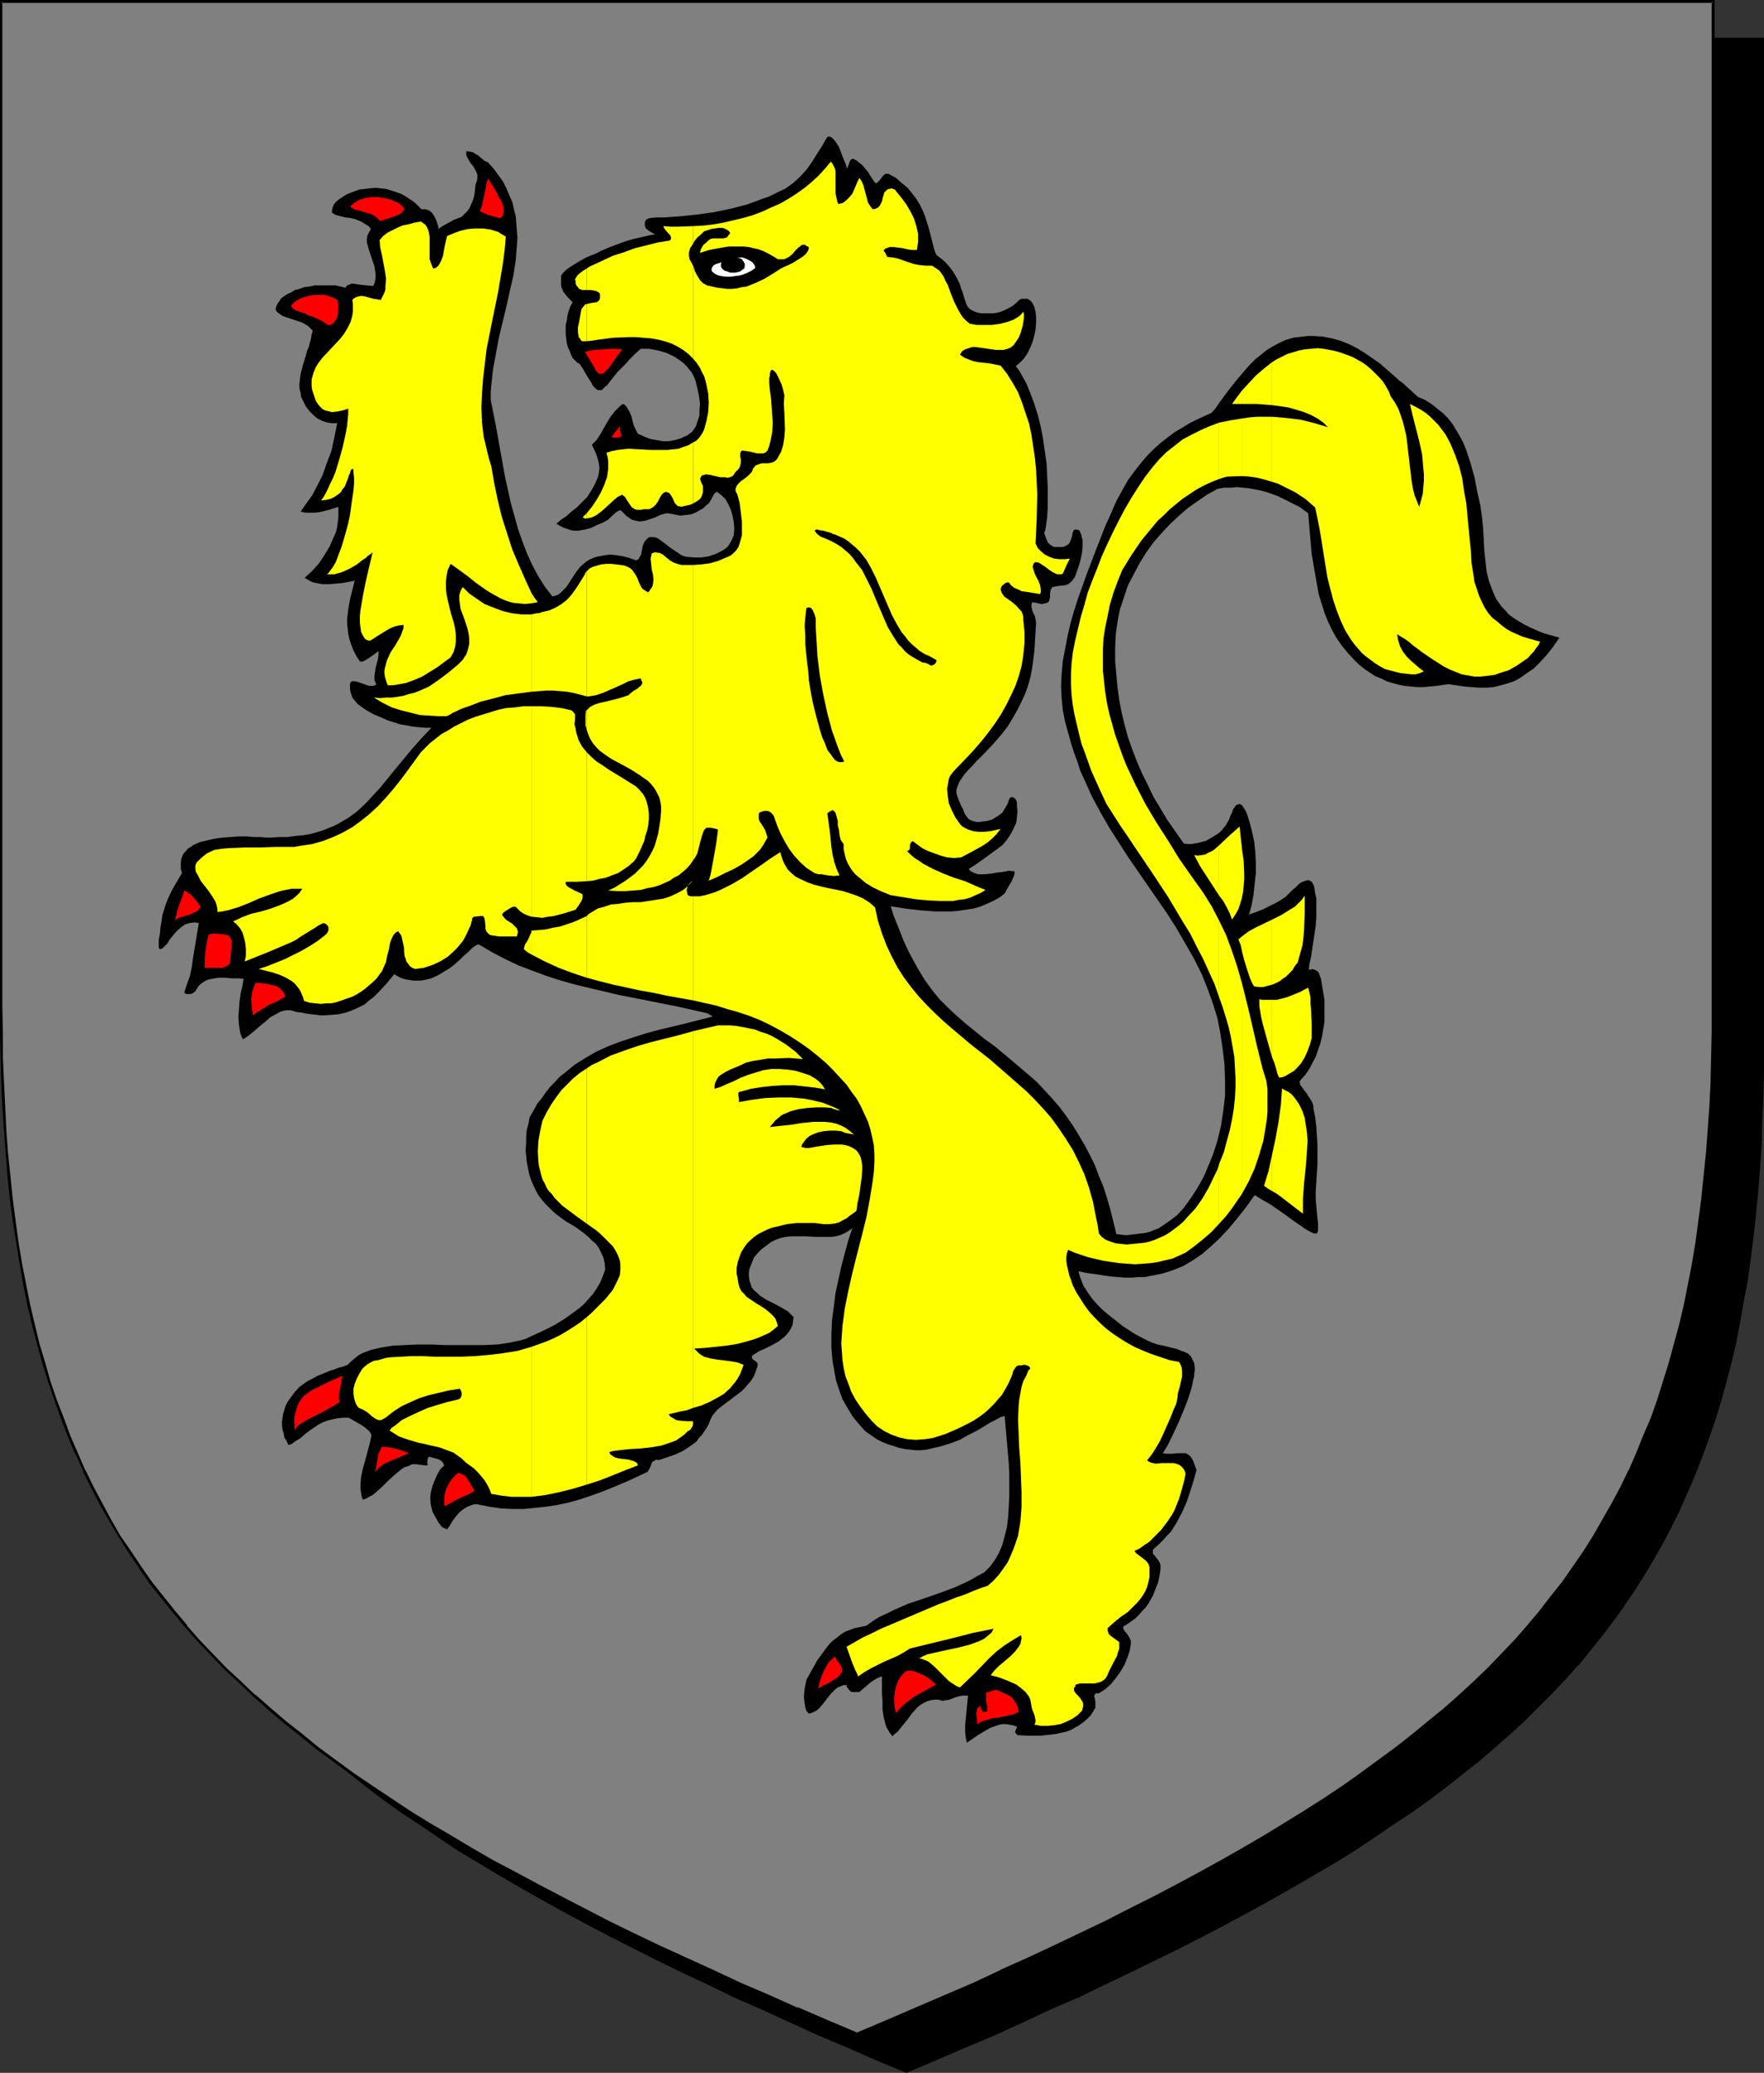 <?xml version="1.0" encoding="UTF-8" standalone="no"?>
<svg
   version="1.0"
   width="129.724mm"
   height="152.441mm"
   id="svg65"
   sodipodi:docname="Lion - Rampant 2.wmf"
   xmlns:inkscape="http://www.inkscape.org/namespaces/inkscape"
   xmlns:sodipodi="http://sodipodi.sourceforge.net/DTD/sodipodi-0.dtd"
   xmlns="http://www.w3.org/2000/svg"
   xmlns:svg="http://www.w3.org/2000/svg">
  <rect width="100%" height="100%" fill="#333333" stroke="none"/>
  <sodipodi:namedview
     id="namedview65"
     pagecolor="#ffffff"
     bordercolor="#000000"
     borderopacity="0.25"
     inkscape:showpageshadow="2"
     inkscape:pageopacity="0.0"
     inkscape:pagecheckerboard="0"
     inkscape:deskcolor="#d1d1d1"
     inkscape:document-units="mm" />
  <defs
     id="defs1">
    <pattern
       id="WMFhbasepattern"
       patternUnits="userSpaceOnUse"
       width="6"
       height="6"
       x="0"
       y="0" />
  </defs>
  <path
     style="fill:#000000;fill-opacity:1;fill-rule:evenodd;stroke:none"
     d="m 251.934,575.832 8.403,-3.555 8.08,-3.555 8.08,-3.393 7.757,-3.555 7.757,-3.393 7.434,-3.393 7.272,-3.555 7.11,-3.393 6.949,-3.393 6.949,-3.393 6.626,-3.393 6.464,-3.393 6.302,-3.393 6.141,-3.393 5.979,-3.393 5.818,-3.393 5.656,-3.393 5.656,-3.393 5.333,-3.555 5.171,-3.393 5.171,-3.555 4.848,-3.555 4.848,-3.555 4.686,-3.555 4.363,-3.716 4.363,-3.716 4.202,-3.716 4.202,-3.716 3.878,-3.878 3.717,-3.878 3.717,-3.878 3.555,-3.878 3.394,-4.039 3.232,-4.039 3.07,-4.201 3.07,-4.201 2.909,-4.201 2.747,-4.362 2.586,-4.362 2.586,-4.524 2.424,-4.686 2.262,-4.524 2.101,-4.847 2.101,-4.847 1.939,-4.847 1.778,-5.009 1.778,-5.17 1.616,-5.17 1.454,-5.332 1.293,-5.493 1.293,-5.493 1.293,-5.655 0.97,-5.655 0.97,-5.978 0.97,-5.816 0.808,-6.14 0.646,-6.301 0.646,-6.301 0.485,-6.463 0.323,-6.624 0.323,-6.786 0.323,-6.947 v -6.947 l 0.162,-7.109 V 10.825 H 251.934 14.059 v 279.514 7.109 l 0.162,7.109 0.323,6.786 0.323,6.786 0.323,6.624 0.485,6.463 0.646,6.301 0.646,6.301 0.808,6.14 0.808,5.978 0.97,5.816 0.97,5.816 1.293,5.493 1.293,5.655 1.293,5.332 1.616,5.332 1.616,5.17 1.616,5.17 1.778,5.009 1.939,5.009 2.101,4.847 2.101,4.686 2.262,4.686 2.424,4.524 2.586,4.524 2.586,4.524 2.747,4.201 2.909,4.362 3.07,4.201 3.07,4.201 3.232,4.039 3.394,4.039 3.555,3.878 3.717,3.878 3.717,3.878 3.878,3.878 4.202,3.716 4.202,3.716 4.363,3.716 4.363,3.716 4.686,3.555 4.848,3.555 4.848,3.555 5.171,3.555 5.171,3.393 5.333,3.555 5.656,3.393 5.656,3.393 5.818,3.393 5.979,3.393 6.141,3.393 6.302,3.393 6.464,3.393 6.626,3.393 6.787,3.393 6.949,3.393 7.272,3.393 7.272,3.555 7.434,3.393 7.757,3.393 7.757,3.555 8.08,3.393 8.08,3.555 z"
     id="path1" />
  <path
     style="fill:#000000;fill-opacity:1;fill-rule:evenodd;stroke:none"
     d="m 251.934,576.155 8.403,-3.555 8.242,-3.555 8.08,-3.393 v 0 l 7.757,-3.555 7.595,-3.555 7.434,-3.231 h 0.162 l 7.272,-3.555 7.11,-3.393 6.949,-3.393 6.949,-3.393 6.626,-3.393 6.464,-3.393 6.302,-3.393 6.141,-3.393 5.979,-3.393 5.818,-3.393 5.818,-3.393 5.494,-3.393 5.333,-3.555 5.171,-3.555 5.171,-3.393 v 0 l 5.01,-3.555 4.686,-3.555 4.686,-3.716 4.525,-3.555 4.363,-3.716 4.202,-3.716 v 0 l 4.04,-3.716 3.878,-3.878 3.878,-3.878 3.717,-3.878 3.394,-3.878 h 0.162 l 3.394,-4.201 3.232,-4.039 3.07,-4.039 3.07,-4.201 v -0.162 l 2.909,-4.201 2.747,-4.362 2.586,-4.362 2.586,-4.524 2.424,-4.686 2.262,-4.524 v -0.162 l 2.101,-4.686 v 0 l 2.101,-4.847 1.939,-5.009 1.778,-4.847 1.778,-5.17 1.616,-5.17 1.454,-5.332 1.454,-5.493 v 0 l 1.293,-5.493 1.131,-5.816 0.97,-5.655 1.131,-5.816 0.808,-5.978 0.808,-6.14 0.646,-6.14 0.646,-6.463 v 0 l 0.485,-6.463 0.485,-6.624 0.162,-6.786 0.323,-6.947 0.162,-6.947 V 290.501 10.502 H 13.736 v 279.838 7.109 l 0.162,7.109 0.162,6.786 0.323,6.786 0.485,6.624 0.485,6.463 v 0 l 0.485,6.463 0.808,6.14 0.646,6.14 0.97,5.978 0.97,5.816 0.97,5.816 1.293,5.655 1.131,5.493 v 0 l 1.454,5.493 1.454,5.332 1.616,5.17 1.778,5.17 1.778,5.009 1.939,5.009 2.101,4.847 v 0 l 2.101,4.686 v 0 l 2.424,4.686 2.262,4.524 2.586,4.524 2.586,4.524 2.747,4.201 2.909,4.362 v 0 l 3.07,4.201 3.07,4.201 3.232,4.039 3.394,4.039 3.555,4.039 v 0 l 3.717,3.878 3.878,3.878 3.878,3.878 4.04,3.716 v 0 l 4.202,3.716 4.363,3.716 4.525,3.555 4.686,3.716 4.686,3.555 5.01,3.555 v 0 l 5.171,3.393 5.171,3.555 5.333,3.555 5.656,3.393 5.656,3.393 5.818,3.393 5.979,3.393 6.141,3.393 6.302,3.393 6.464,3.393 13.413,6.786 6.949,3.393 7.272,3.393 7.272,3.555 v 0 l 7.434,3.231 7.757,3.555 7.757,3.555 v 0 l 8.08,3.393 8.08,3.555 8.565,3.555 0.162,-0.646 -8.403,-3.716 -8.242,-3.393 -7.918,-3.555 v 0.162 l -7.757,-3.555 -7.757,-3.393 -7.434,-3.393 v 0 l -7.272,-3.555 -7.11,-3.393 -6.949,-3.393 -13.574,-6.786 -6.464,-3.393 -6.302,-3.393 -6.141,-3.393 -5.979,-3.393 -5.818,-3.393 -5.656,-3.393 -5.494,-3.393 -5.494,-3.555 -5.171,-3.393 -5.171,-3.555 h 0.162 l -5.01,-3.555 -4.686,-3.555 -4.686,-3.555 -4.525,-3.716 -4.363,-3.716 -4.202,-3.716 v 0.162 l -4.04,-3.716 -3.878,-3.878 -3.878,-3.878 -3.555,-3.878 v 0 l -3.555,-4.039 -3.394,-4.039 -3.232,-4.039 -3.07,-4.201 -3.07,-4.201 v 0.162 l -2.909,-4.362 -2.747,-4.362 -2.747,-4.362 -2.424,-4.524 -2.424,-4.524 -2.262,-4.686 v 0 l -2.101,-4.686 v 0 l -2.101,-4.847 -1.778,-5.009 -1.939,-5.009 -1.616,-5.009 -1.616,-5.17 -1.454,-5.493 -1.454,-5.332 v 0 l -1.293,-5.493 -1.131,-5.655 -1.131,-5.655 -0.97,-5.978 -0.808,-5.978 -0.808,-5.978 -0.646,-6.301 -0.646,-6.301 v 0 l -0.485,-6.463 -0.323,-6.624 -0.323,-6.786 -0.323,-6.786 v -7.109 l -0.162,-7.109 V 10.825 l -0.323,0.323 H 489.971 l -0.323,-0.323 V 290.501 l -0.162,7.109 -0.162,6.947 -0.162,6.947 -0.323,6.786 -0.485,6.624 -0.485,6.463 v -0.162 l -0.646,6.463 -0.646,6.14 -0.646,6.14 -0.97,5.978 -0.97,5.816 -1.131,5.816 -1.131,5.655 -1.293,5.493 v 0 l -1.454,5.332 -1.454,5.332 -1.616,5.17 -1.616,5.17 -1.778,5.009 -2.101,4.847 -1.939,4.847 v 0 l -2.101,4.847 v -0.162 l -2.262,4.686 -2.424,4.686 -2.586,4.362 -2.586,4.362 -2.747,4.524 -2.909,4.201 v 0 l -2.909,4.201 -3.232,4.039 -3.232,4.039 -3.394,4.201 v 0 l -3.394,3.878 -3.717,3.878 -3.878,3.878 -3.878,3.878 -4.04,3.716 v -0.162 l -4.202,3.716 -4.363,3.716 -4.525,3.716 -4.686,3.555 -4.686,3.555 -5.01,3.555 h 0.162 l -5.171,3.555 -5.171,3.393 -5.333,3.555 -5.656,3.393 -5.656,3.393 -5.818,3.393 -5.979,3.393 -6.141,3.393 -6.302,3.393 -6.464,3.393 -6.787,3.393 -6.787,3.393 -6.949,3.393 -7.11,3.393 -7.272,3.555 v 0 l -7.434,3.393 -7.595,3.393 -7.918,3.555 v -0.162 l -7.918,3.555 -8.242,3.393 -8.403,3.716 h 0.323 z"
     id="path2" />
  <path
     style="fill:#808080;fill-opacity:1;fill-rule:evenodd;stroke:none"
     d="m 238.198,565.33 8.403,-3.555 8.08,-3.393 8.08,-3.555 7.757,-3.393 7.757,-3.555 7.434,-3.393 7.272,-3.393 7.11,-3.393 7.11,-3.393 6.787,-3.393 6.626,-3.393 6.464,-3.393 6.302,-3.393 6.141,-3.393 5.979,-3.555 5.818,-3.231 5.818,-3.555 5.494,-3.393 5.333,-3.555 5.333,-3.393 5.01,-3.555 4.848,-3.555 4.848,-3.555 4.686,-3.555 4.525,-3.716 4.363,-3.716 4.04,-3.555 4.202,-3.878 3.878,-3.716 3.717,-3.878 3.717,-3.878 3.555,-4.039 3.394,-4.039 3.232,-4.039 3.07,-4.201 3.07,-4.201 2.909,-4.201 2.747,-4.362 2.586,-4.524 2.586,-4.362 2.424,-4.686 2.262,-4.686 2.101,-4.686 2.101,-4.847 1.939,-5.009 1.778,-4.847 1.778,-5.17 1.616,-5.17 1.454,-5.332 1.293,-5.493 1.293,-5.493 1.131,-5.655 1.131,-5.655 0.97,-5.978 0.97,-5.978 0.808,-6.14 0.646,-6.14 0.485,-6.301 0.485,-6.463 0.485,-6.786 0.323,-6.624 0.162,-6.947 0.162,-7.109 V 279.838 0.485 H 238.198 0.323 V 279.838 v 7.109 l 0.162,7.109 0.323,6.947 0.323,6.624 0.323,6.786 0.485,6.463 0.485,6.301 0.808,6.14 0.808,6.14 0.808,5.978 0.97,5.978 0.97,5.655 1.293,5.655 1.293,5.493 1.293,5.332 1.616,5.493 1.454,5.17 1.778,5.17 1.778,4.847 1.939,5.009 2.101,4.847 2.101,4.686 2.262,4.686 2.424,4.686 2.586,4.362 2.586,4.524 2.747,4.201 2.909,4.362 2.909,4.201 3.232,4.201 3.232,4.039 3.394,4.039 3.555,3.878 3.555,4.039 3.878,3.716 3.878,3.878 4.04,3.716 4.202,3.716 4.363,3.716 4.525,3.555 4.686,3.716 4.686,3.555 5.01,3.555 5.01,3.393 5.333,3.555 5.333,3.393 5.494,3.555 5.656,3.393 5.818,3.393 6.141,3.393 6.141,3.393 6.302,3.393 6.464,3.393 6.626,3.393 6.787,3.555 6.949,3.393 7.11,3.393 7.434,3.393 7.434,3.393 7.595,3.555 7.918,3.393 7.918,3.555 8.242,3.393 z"
     id="path3" />
  <path
     style="fill:#000000;fill-opacity:1;fill-rule:evenodd;stroke:none"
     d="m 238.198,565.815 8.403,-3.555 8.242,-3.555 8.08,-3.393 v -0.162 l 7.757,-3.555 7.595,-3.393 h 0.162 l 7.434,-3.393 7.272,-3.393 14.221,-6.947 6.787,-3.231 6.626,-3.393 6.464,-3.393 6.302,-3.393 6.141,-3.393 5.979,-3.555 5.818,-3.393 5.818,-3.393 5.494,-3.393 5.333,-3.555 5.333,-3.393 5.01,-3.555 5.01,-3.555 v 0 l 4.848,-3.555 4.525,-3.555 4.525,-3.716 4.363,-3.716 4.202,-3.716 v 0 l 4.04,-3.716 4.04,-3.878 3.717,-3.878 3.717,-3.878 3.394,-3.878 h 0.162 l 3.394,-4.039 3.232,-4.039 3.07,-4.201 v 0 l 3.07,-4.362 2.909,-4.201 2.747,-4.362 2.586,-4.362 2.586,-4.524 2.424,-4.524 2.262,-4.686 v -0.162 l 2.101,-4.686 v 0 l 2.101,-4.847 1.939,-5.009 1.778,-5.009 1.778,-5.009 1.616,-5.332 1.454,-5.17 1.454,-5.493 v 0 l 1.131,-5.655 1.293,-5.655 0.97,-5.655 1.131,-5.816 0.808,-6.14 0.808,-5.978 0.646,-6.301 0.485,-6.301 v 0 l 0.646,-6.463 0.323,-6.786 0.323,-6.624 0.323,-6.947 v -7.109 l 0.162,-7.109 V 0 H 0 v 279.838 7.109 l 0.162,7.109 0.162,6.947 0.323,6.624 0.485,6.786 0.485,6.463 v 0 l 0.485,6.301 0.646,6.301 0.808,5.978 0.97,6.14 0.97,5.816 0.97,5.655 1.131,5.655 1.293,5.493 1.454,5.493 v 0 l 1.454,5.332 1.616,5.17 1.778,5.17 1.778,5.009 1.939,5.009 1.939,4.686 h 0.162 l 2.101,4.847 v 0.162 l 2.262,4.524 2.424,4.686 2.586,4.524 2.586,4.362 2.747,4.362 2.909,4.201 v 0.162 l 2.909,4.201 3.232,4.039 3.232,4.039 3.394,4.039 v 0 l 3.555,4.039 3.717,3.878 3.717,3.878 4.04,3.716 4.04,3.878 v 0 l 4.202,3.716 4.363,3.716 4.525,3.555 4.525,3.716 4.848,3.555 v 0 l 5.01,3.555 5.01,3.393 5.171,3.555 5.494,3.393 5.494,3.555 5.656,3.393 5.818,3.393 5.979,3.393 6.302,3.393 6.141,3.393 6.626,3.393 13.413,6.786 6.949,3.393 7.11,3.393 7.434,3.555 7.434,3.393 v 0 l 7.757,3.393 7.757,3.555 8.08,3.393 v 0.162 l 8.08,3.555 8.565,3.555 0.162,-0.808 -8.403,-3.555 -8.242,-3.555 v 0.162 l -7.918,-3.555 -7.918,-3.393 -7.595,-3.555 v 0 l -7.434,-3.393 -7.434,-3.393 -7.11,-3.393 -6.949,-3.393 -13.413,-6.947 -6.464,-3.393 -6.302,-3.393 -6.141,-3.231 -6.141,-3.555 -5.656,-3.393 -5.818,-3.393 -5.494,-3.393 -5.333,-3.555 -5.333,-3.555 -5.01,-3.393 -4.848,-3.555 v 0 L 88.557,485.677 84.032,481.961 79.507,478.406 75.144,474.69 70.942,470.974 v 0.162 l -4.04,-3.878 -4.04,-3.716 -3.717,-3.878 -3.717,-3.878 -3.555,-4.039 h 0.162 l -3.394,-4.039 -3.232,-4.039 -3.232,-4.039 -2.909,-4.201 v 0 l -2.909,-4.362 -2.909,-4.201 -2.586,-4.524 -2.424,-4.524 -2.424,-4.524 -2.262,-4.686 v 0.162 l -2.101,-4.847 v 0 l -2.101,-4.847 -1.778,-4.847 -1.939,-5.009 -1.778,-5.17 -1.454,-5.17 -1.616,-5.332 v 0 l -1.293,-5.332 -1.293,-5.493 -1.131,-5.655 -1.131,-5.816 -0.97,-5.816 -0.808,-5.978 -0.808,-6.14 -0.646,-6.301 -0.646,-6.301 v 0.162 l -0.485,-6.463 -0.323,-6.786 -0.323,-6.624 -0.323,-6.947 v -7.109 L 0.646,279.838 V 0.485 L 0.323,0.808 H 476.073 l -0.323,-0.323 V 279.838 v 7.109 l -0.162,7.109 -0.162,6.947 -0.323,6.624 -0.485,6.786 -0.485,6.463 v -0.162 l -0.646,6.301 -0.646,6.301 -0.808,6.14 -0.808,5.978 -0.97,5.816 -1.131,5.816 -1.131,5.655 -1.293,5.493 v 0 l -1.454,5.332 -1.454,5.332 -1.616,5.17 -1.616,5.17 -1.778,5.009 -2.101,4.847 -1.939,4.847 v 0 l -2.101,4.847 v -0.162 l -2.262,4.686 -2.424,4.524 -2.586,4.524 -2.586,4.524 -2.747,4.362 -2.909,4.201 -2.909,4.201 v 0 l -3.232,4.039 -3.232,4.201 -3.394,4.039 v 0 l -3.394,3.878 -3.717,3.878 -3.717,3.878 -4.04,3.878 -4.04,3.716 v 0 l -4.202,3.716 -4.363,3.555 -4.525,3.716 -4.525,3.555 -4.848,3.555 v 0 l -4.848,3.555 -5.01,3.555 -5.333,3.555 -5.333,3.393 -5.494,3.393 -5.818,3.555 -5.818,3.393 -5.979,3.393 -6.141,3.393 -6.302,3.393 -6.464,3.393 -6.787,3.393 -6.626,3.393 -14.221,6.786 -7.272,3.393 -7.595,3.393 h 0.162 l -7.595,3.555 -7.918,3.393 v 0 l -7.918,3.393 -8.242,3.555 -8.403,3.555 h 0.323 z"
     id="path4" />
  <path
     style="fill:#000000;fill-opacity:1;fill-rule:evenodd;stroke:none"
     d="m 248.056,482.607 0.646,-0.646 0.808,-0.646 1.293,-1.616 1.454,-1.777 1.293,-1.777 1.454,-1.616 0.808,-0.646 0.808,-0.485 0.97,-0.485 0.97,-0.323 1.131,-0.162 h 1.131 l 1.131,0.323 0.97,-0.162 0.97,-0.162 1.616,-0.646 1.131,-0.323 0.97,-0.162 h 1.454 l -0.162,1.616 -0.162,1.616 -0.323,3.393 -0.162,1.616 v 1.777 l 0.162,1.616 0.323,1.454 3.07,-2.1 1.616,-0.969 1.616,-0.969 1.778,-0.646 0.97,-0.323 0.808,-0.162 h 0.97 l 0.97,0.162 0.97,0.162 0.97,0.323 0.162,0.162 v 0.162 l -0.162,0.323 -0.162,0.323 -0.162,0.485 v 0.162 l 0.323,0.485 0.323,0.323 3.232,0.162 h 3.07 l 3.07,-0.323 1.293,-0.162 1.454,-0.323 1.454,-0.323 1.293,-0.485 1.131,-0.646 1.131,-0.646 1.131,-0.808 0.97,-0.808 1.131,-1.131 0.808,-1.293 0.162,-0.323 0.323,-0.485 v -0.969 -0.808 l -0.162,-0.808 -0.162,-0.646 0.162,-0.485 0.162,-0.162 0.162,-0.162 h 0.323 0.485 l 1.778,-1.131 1.616,-1.454 1.293,-1.616 1.293,-1.777 1.131,-1.939 0.808,-1.939 0.646,-1.939 0.323,-1.939 v -0.808 l -0.323,-0.808 -0.808,-1.293 -0.485,-0.485 -0.323,-0.485 -0.162,-0.485 v -0.485 l 1.131,-0.646 2.262,-1.616 0.97,-0.969 0.808,-0.969 0.97,-0.969 0.808,-1.131 0.646,-1.131 0.646,-1.131 0.485,-1.293 0.97,-2.424 0.485,-2.424 0.162,-1.293 v -1.131 l -0.323,-0.808 -0.323,-0.485 -0.97,-1.293 -0.485,-0.485 v -0.646 -0.485 l 0.323,-0.323 0.162,-0.162 1.293,-1.131 1.131,-1.131 0.97,-1.131 1.131,-1.131 1.616,-2.585 1.454,-2.747 1.293,-2.908 0.97,-2.908 0.97,-3.07 0.808,-2.908 -0.646,-1.777 -0.323,-0.808 -0.323,-0.646 -0.485,-0.646 -0.646,-0.485 -0.646,-0.323 h -0.808 -1.454 l -1.616,0.162 h -1.293 l -1.131,-0.162 1.293,-2.1 1.131,-2.262 2.101,-4.524 1.939,-4.686 0.808,-2.262 0.646,-2.1 0.323,-1.293 0.162,-0.969 0.323,-1.131 v -0.808 l 0.162,-0.808 v -0.808 l -0.162,-1.293 -0.485,-0.969 -0.485,-0.969 -0.646,-0.646 -0.97,-0.485 -0.97,-0.323 -1.131,-0.485 -1.293,-0.323 -1.293,-0.323 -1.293,-0.323 -1.616,-0.323 -1.454,-0.485 -1.454,-0.646 -3.394,-1.777 -3.232,-2.1 -3.07,-2.424 -1.454,-1.131 -1.454,-1.293 -1.293,-1.293 -1.131,-1.293 -0.97,-1.293 -0.97,-1.454 -0.808,-1.293 -0.485,-1.293 -0.485,-1.293 -0.323,-1.293 2.262,0.485 2.424,0.323 2.101,0.323 2.101,0.323 2.101,0.162 1.939,0.162 h 1.939 l 1.778,-0.162 h 1.778 l 1.616,-0.323 1.616,-0.323 1.616,-0.323 1.616,-0.485 1.454,-0.485 2.747,-1.131 2.747,-1.616 2.586,-1.777 2.424,-2.1 2.424,-2.262 2.424,-2.585 2.424,-2.908 2.424,-3.07 2.424,-3.393 2.101,1.293 2.262,1.293 4.202,2.908 1.293,0.969 1.131,0.808 1.131,0.808 0.808,0.485 0.808,0.646 0.808,0.485 0.646,0.323 0.485,0.323 0.485,0.162 0.323,0.162 h 0.323 0.323 0.162 l 0.162,-0.323 0.162,-0.485 v -0.808 -0.485 -0.646 l -0.162,-1.454 -0.162,-1.616 -0.162,-1.777 -0.162,-1.939 V 331.055 l 0.162,-2.424 0.323,-5.17 v -5.17 l -0.162,-2.585 -0.162,-2.585 -0.323,-2.585 -0.485,-2.424 v -0.646 l -0.162,-0.646 -0.646,-1.293 -0.808,-1.131 -0.323,-0.646 -0.485,-0.485 -0.646,-0.969 -0.646,-0.808 v -0.323 l -0.162,-0.485 0.162,-0.162 0.162,-0.323 1.293,-1.454 1.131,-1.616 0.808,-1.616 0.97,-1.777 0.646,-1.939 0.646,-1.777 0.485,-2.1 0.323,-1.939 0.323,-1.939 v -2.1 -1.939 -2.1 l -0.323,-1.939 -0.323,-1.939 -0.323,-1.939 -0.646,-1.777 -0.323,-0.323 -0.485,-0.323 -0.485,-0.162 -0.485,-0.162 -0.485,0.162 h -0.323 l -0.162,0.323 v 0.162 l 0.162,-1.939 0.485,-2.1 0.646,-4.362 0.646,-4.362 0.162,-2.262 v -2.262 -1.616 -1.454 l -0.323,-1.293 -0.162,-1.131 -0.162,-0.969 -0.323,-0.646 -0.323,-0.485 -0.485,-0.323 -0.485,-0.162 -0.646,0.162 -0.485,0.162 -0.808,0.323 -0.646,0.485 -0.808,0.808 -0.97,0.808 -0.97,0.969 -0.97,0.969 -1.454,0.969 -1.454,0.808 -1.616,0.808 -1.616,0.808 -1.616,0.646 -1.293,0.485 -0.646,0.162 -0.485,0.323 0.808,-2.908 0.485,-2.747 0.323,-3.07 0.323,-2.908 v -2.908 l -0.162,-3.07 -0.323,-2.908 -0.646,-2.908 -0.323,-1.293 -0.323,-1.131 -0.323,-1.131 -0.323,-0.969 -0.323,-0.808 -0.485,-0.808 -0.323,-0.485 -0.323,-0.485 -0.323,-0.162 -0.485,-0.162 -0.323,0.162 -0.485,0.162 -0.323,0.485 -0.485,0.646 -0.323,0.969 -0.485,0.969 -0.323,0.969 -0.485,0.808 -0.485,0.808 -0.646,0.808 -0.646,0.808 -0.808,0.646 -1.778,1.131 -1.778,0.969 -1.939,0.485 -1.939,0.323 h -1.131 l -0.97,-0.162 -2.262,-3.231 -2.262,-3.231 -1.939,-3.231 -1.939,-3.231 -1.616,-3.393 -1.616,-3.231 -1.454,-3.393 -1.293,-3.393 -1.131,-3.231 -0.97,-3.555 -0.808,-3.393 -0.646,-3.393 -0.485,-3.555 -0.323,-3.555 -0.323,-3.555 v -3.716 l 0.162,-3.716 0.485,-3.555 0.646,-3.393 1.131,-3.393 1.131,-3.393 1.616,-3.07 1.616,-3.07 1.778,-2.908 2.101,-2.908 2.262,-2.585 2.262,-2.424 2.424,-2.262 2.586,-2.262 2.747,-1.939 2.586,-1.777 2.909,-1.616 1.778,-0.323 h 1.778 l 1.778,-0.162 1.778,0.162 1.616,0.162 1.778,0.323 1.616,0.323 1.778,0.485 3.07,1.131 2.909,1.454 2.909,1.454 2.424,1.777 0.485,5.655 0.485,5.655 0.97,5.655 0.485,2.747 0.485,2.747 0.808,2.585 0.808,2.585 0.97,2.424 1.131,2.424 1.293,2.262 1.454,2.1 1.616,1.939 1.778,1.939 1.293,1.293 1.616,1.293 1.454,0.969 1.454,0.969 1.616,0.646 1.616,0.808 1.616,0.485 1.778,0.485 1.616,0.323 1.778,0.162 1.778,0.162 h 1.616 l 3.555,-0.323 3.394,-0.485 2.262,0.323 2.101,0.323 2.101,0.162 2.101,0.162 h 2.101 l 1.939,-0.162 1.939,-0.485 1.778,-0.485 1.939,-0.646 1.778,-0.969 1.778,-1.293 1.939,-1.293 1.778,-1.777 1.778,-1.939 1.778,-2.262 1.778,-2.585 -2.262,-0.646 -2.262,-0.646 -1.939,-0.808 -1.778,-0.808 -1.616,-0.808 -1.616,-0.969 -1.293,-0.808 -1.293,-0.969 -0.97,-1.131 -0.97,-0.969 -0.808,-1.131 -0.808,-1.131 -0.485,-1.131 -0.485,-1.131 -0.97,-2.585 -0.646,-2.585 -0.323,-2.747 -0.323,-3.07 -0.162,-2.908 -0.162,-3.231 -0.323,-3.231 -0.485,-3.393 -0.808,-3.555 -0.808,-4.201 -1.131,-4.039 -0.646,-1.939 -0.646,-1.939 -0.808,-1.939 -0.97,-1.777 -0.97,-1.616 -0.97,-1.616 -1.293,-1.616 -1.293,-1.293 -1.616,-1.293 -1.616,-1.293 -1.778,-1.131 -1.939,-0.808 -3.394,-3.07 -0.808,-0.808 -0.97,-0.646 -1.778,-1.616 -3.717,-3.231 -2.101,-1.454 -2.101,-1.454 -2.101,-1.293 -2.262,-1.131 -2.424,-0.969 -2.424,-0.646 -2.424,-0.485 -2.747,-0.162 h -1.293 l -1.454,0.162 -1.454,0.162 -1.293,0.162 -2.101,0.646 -1.778,0.808 -1.778,0.969 -1.616,0.969 -1.616,1.293 -1.616,1.293 -1.454,1.454 -1.293,1.454 -2.586,3.07 -2.424,3.07 -2.262,3.07 -0.97,1.454 -1.131,1.293 -4.202,1.939 -1.939,0.969 -2.101,1.293 -1.939,1.131 -1.939,1.454 -2.101,1.616 -1.778,1.616 -1.939,1.939 -1.778,2.1 -1.778,2.262 -1.778,2.424 -1.616,2.908 -1.616,2.908 -1.454,3.393 -1.616,3.555 -2.586,6.624 -2.586,6.786 -2.424,6.786 -1.131,3.555 -0.97,3.393 -0.808,3.555 -0.646,3.393 -0.646,3.393 -0.323,3.555 -0.162,3.393 0.162,3.393 0.323,3.393 0.646,3.231 0.808,2.908 0.808,2.908 0.808,2.585 0.97,2.585 0.808,2.585 1.131,2.424 2.101,4.686 2.424,4.524 2.424,4.201 2.586,4.039 2.586,4.039 10.827,15.672 2.586,4.039 2.424,4.201 2.424,4.201 2.262,4.524 1.616,4.039 1.454,4.039 1.293,4.201 0.808,4.201 0.646,4.362 0.485,4.201 0.162,4.362 v 4.362 l -0.485,4.201 -0.646,4.201 -0.97,4.039 -1.293,4.039 -1.616,3.878 -0.808,1.939 -0.97,1.777 -1.131,1.939 -1.131,1.777 -1.131,1.616 -1.293,1.777 -1.778,1.939 -2.101,1.616 -2.101,1.454 -0.97,0.646 -1.293,0.485 -1.131,0.485 -1.293,0.323 -1.293,0.162 -1.293,0.162 -1.293,0.162 -1.454,0.162 -1.293,-0.162 -1.454,-0.162 -0.808,-3.393 -0.808,-3.231 -0.97,-3.393 -0.97,-3.07 -1.293,-3.07 -1.131,-3.07 -1.454,-2.908 -1.454,-2.747 -1.616,-2.747 -1.616,-2.585 -1.778,-2.585 -1.939,-2.585 -2.101,-2.424 -2.101,-2.262 -2.101,-2.262 -2.424,-2.1 -3.232,-2.747 -3.07,-2.585 -2.909,-2.424 -2.909,-2.1 -2.586,-2.1 -2.586,-2.1 -2.586,-2.262 -2.262,-2.1 -2.424,-2.424 -2.101,-2.585 -2.101,-2.908 -0.97,-1.616 -0.97,-1.616 -0.97,-1.777 -0.97,-1.777 -0.97,-1.939 -0.97,-2.1 -0.808,-2.1 -0.97,-2.424 -0.97,-2.424 -0.808,-2.585 4.04,0.646 4.202,0.485 4.202,0.323 h 2.262 1.939 l 2.101,-0.162 2.101,-0.323 2.101,-0.323 1.778,-0.485 1.939,-0.808 1.778,-0.808 1.778,-0.969 1.454,-1.131 0.97,-1.777 0.97,-1.616 0.323,-0.808 0.323,-0.646 0.162,-0.808 v -0.485 l -1.616,-0.162 -1.616,0.323 -1.616,0.162 -1.778,0.323 -1.778,0.162 h -1.616 l -0.646,-0.162 -0.808,-0.323 -0.646,-0.323 -0.646,-0.646 2.262,-1.454 2.262,-1.616 2.424,-1.777 2.424,-1.777 0.97,-1.131 0.808,-1.131 0.808,-1.293 0.646,-1.293 0.646,-1.454 0.162,-1.454 0.162,-1.616 -0.162,-1.777 v -0.808 l -0.162,-0.485 -0.323,-0.485 -0.485,-0.323 -0.485,-0.162 -0.323,0.162 -0.323,0.323 -0.162,0.485 -0.323,0.969 -0.485,0.808 -0.485,0.808 -0.485,0.808 -0.646,0.485 -0.646,0.485 -0.808,0.485 -0.808,0.485 -1.131,0.323 -1.131,0.162 -1.131,0.162 h -0.97 l -1.131,-0.323 -0.97,-0.485 -0.646,-0.808 -0.323,-0.485 -0.323,-0.646 -0.323,-0.969 -0.485,-0.808 -0.323,-0.808 -0.323,-0.646 -0.485,-1.454 -0.162,-0.646 v -0.808 l 0.162,-0.646 0.323,-0.808 0.323,-0.808 0.646,-0.969 0.646,-0.969 0.97,-1.131 1.131,-1.131 1.293,-1.454 2.586,-2.585 2.262,-2.424 2.101,-2.424 1.778,-2.262 1.454,-2.424 1.293,-2.262 1.131,-2.262 0.97,-2.1 0.808,-2.262 0.646,-2.262 0.485,-2.424 0.323,-2.424 0.323,-2.424 0.162,-2.585 0.162,-2.747 0.162,-2.747 -0.162,-0.969 -0.162,-0.808 -0.323,-0.646 -0.323,-0.646 -0.162,-0.646 -0.162,-0.646 v -0.485 l 0.162,-0.808 1.131,0.162 1.293,0.323 h 0.646 l 0.485,-0.162 0.646,-0.162 0.485,-0.323 0.162,-0.646 0.162,-0.485 v -1.131 l 0.162,-0.969 0.162,-0.323 0.323,-0.485 0.808,-0.162 0.808,-0.162 1.778,-0.162 0.97,-0.323 0.646,-0.485 0.646,-0.646 0.323,-0.485 0.323,-0.485 1.131,-3.231 0.485,-1.777 0.323,-1.616 0.162,-1.777 v -1.616 l -0.323,-1.454 -0.485,-1.293 -0.646,-0.323 h -0.485 -0.162 l -0.323,0.162 -0.162,0.323 -0.162,0.323 -0.162,0.969 -0.323,0.969 -0.323,0.808 -0.323,0.485 -0.485,0.323 -0.646,0.323 -0.646,0.162 h -1.131 -1.131 l -0.646,-0.323 -0.646,-0.485 -0.485,-0.485 -0.323,-0.808 -0.323,-0.808 -0.323,-0.969 0.323,-0.969 0.162,-0.969 0.323,-2.424 0.162,-2.585 v -2.908 -3.07 l -0.162,-3.231 -0.162,-3.231 -0.485,-3.393 -0.485,-3.393 -0.646,-3.393 -0.808,-3.231 -0.97,-3.07 -1.131,-3.07 -1.131,-2.747 -1.454,-2.585 -0.646,-1.131 -0.808,-0.969 1.131,-0.969 1.131,-1.131 0.97,-1.454 0.808,-1.616 0.646,-1.616 0.485,-1.777 0.323,-1.616 0.162,-1.777 v -1.616 l -0.162,-1.616 -0.323,-1.293 -0.485,-0.969 -0.323,-0.485 -0.323,-0.323 -0.485,-0.323 -0.323,-0.162 h -0.485 -0.646 -0.485 l -0.646,0.323 -0.808,0.808 -0.97,0.808 -1.131,0.646 -0.97,0.485 -1.131,0.485 -1.131,0.323 -1.131,0.162 h -1.131 -1.131 -0.97 l -0.97,-0.162 -0.97,-0.323 -0.646,-0.323 -0.808,-0.485 -0.485,-0.646 -0.323,-0.646 -0.485,-1.454 -0.485,-1.616 -0.485,-1.293 -0.323,-1.131 -0.485,-0.969 -0.485,-0.969 -0.97,-1.616 -0.97,-1.293 -1.131,-1.293 -1.131,-0.969 -1.293,-0.969 -0.485,-0.969 -0.323,-1.131 -0.323,-1.293 -0.323,-1.293 -0.808,-3.07 -0.485,-1.454 -0.485,-1.616 -0.646,-1.616 -0.808,-1.616 -0.97,-1.616 -1.131,-1.454 -1.293,-1.616 -1.616,-1.293 -1.616,-1.454 -2.101,-1.131 h -0.485 -0.323 l -0.646,0.485 -0.485,0.646 -0.485,0.646 -0.485,0.485 -0.323,0.323 h -0.162 l -0.323,-0.162 -0.162,-0.162 -0.323,-0.485 -0.646,-0.969 -0.808,-1.293 -0.808,-0.969 -0.808,-0.969 -0.808,-0.646 -0.808,-0.646 -0.646,-0.323 -0.323,-0.162 h -0.162 l -0.162,0.162 -0.323,0.162 -0.323,0.646 -0.323,0.969 -0.323,0.808 -0.162,-0.485 -0.162,-0.646 -0.646,-1.454 -1.293,-3.393 -0.808,-1.293 -0.485,-0.646 -0.485,-0.485 -0.323,-0.323 -0.485,-0.162 h -0.485 l -0.323,0.323 -1.293,2.262 -1.454,2.262 -1.293,2.1 -1.616,2.262 -1.778,1.939 -1.939,1.777 -1.131,0.808 -1.131,0.808 -1.131,0.485 -1.293,0.646 -1.939,0.969 -1.939,0.646 -2.101,0.808 -2.262,0.808 -4.363,1.131 -4.686,0.969 -4.686,0.646 -4.525,0.485 -4.525,0.323 h -2.101 l -1.939,0.162 -0.485,0.162 -0.323,0.162 -0.323,0.162 -0.162,0.323 -0.162,0.646 v 0.646 l 0.323,0.808 0.808,0.646 0.808,0.485 0.97,0.485 -1.778,0.323 -2.101,0.485 -2.101,0.485 -2.262,0.646 -4.363,1.616 -2.262,0.969 -1.939,0.969 -2.101,0.808 -1.778,0.969 -1.616,0.969 -1.293,0.808 -1.131,0.808 -0.808,0.808 -0.323,0.323 -0.162,0.323 -0.162,0.323 v 0.323 0.808 0.646 0.808 l 0.162,0.646 0.485,1.131 0.646,0.808 0.646,0.808 0.485,0.485 0.485,0.485 0.323,0.323 -0.646,1.131 -0.485,1.293 -0.323,1.293 -0.162,1.293 -0.323,1.293 v 2.585 l 0.162,1.293 0.162,1.293 0.323,1.131 0.485,0.969 0.323,0.969 0.485,0.969 0.646,0.646 0.646,0.646 0.646,0.323 0.97,1.454 0.808,1.454 0.808,1.293 0.323,0.485 0.323,0.485 0.485,0.969 0.646,0.646 0.646,0.485 h 0.485 0.646 l 0.323,-0.323 0.323,-0.323 0.323,-0.323 0.485,-0.323 0.485,-0.646 0.485,-0.646 0.646,-0.808 0.646,-0.808 0.808,-0.969 0.97,-0.969 1.131,-1.131 1.131,-1.293 1.454,-1.454 1.616,-1.454 h 2.424 l 2.424,0.485 2.262,0.646 2.101,0.969 0.97,0.646 0.97,0.646 0.808,0.646 0.808,0.808 0.646,0.808 0.808,0.969 0.485,0.969 0.485,1.131 0.485,1.939 0.485,2.262 0.323,2.262 -0.162,2.262 v 1.131 l -0.323,0.969 -0.323,0.969 -0.323,0.969 -0.485,0.808 -0.646,0.808 -0.646,0.485 -0.646,0.485 -1.778,0.808 -1.616,0.485 -1.778,0.323 h -1.616 l -1.778,-0.323 -1.778,-0.323 -1.616,-0.646 -1.778,-0.808 -0.485,-0.969 -0.646,-1.293 -0.323,-1.293 -0.323,-1.293 -0.485,-1.131 -0.646,-1.131 -0.162,-0.323 -0.323,-0.323 -0.323,-0.323 -0.485,-0.162 -0.646,0.485 -0.485,0.485 -1.131,1.131 -1.131,1.454 -0.97,1.616 -1.939,3.393 -0.97,1.454 -1.293,1.293 1.131,2.424 0.485,1.454 0.323,1.293 0.162,1.293 -0.162,1.454 -0.323,1.293 -0.646,1.454 -0.485,0.969 -0.646,1.131 -1.131,1.777 -1.454,1.454 -1.454,1.454 -1.454,1.131 -1.454,1.293 -1.454,0.969 -1.293,1.131 1.131,0.646 0.97,0.485 0.97,0.323 0.97,0.323 0.97,0.162 h 0.97 l 1.939,-0.323 1.778,-0.485 1.616,-0.808 1.616,-0.646 1.454,-0.808 0.485,-0.485 0.485,-0.485 1.293,-1.131 0.485,-0.323 0.485,-0.162 h 0.323 l 0.162,0.162 0.162,0.162 0.646,0.646 0.485,0.485 0.323,0.323 h 0.162 l 0.808,0.646 0.808,0.323 0.808,0.162 0.808,0.162 1.454,-0.162 1.454,-0.485 1.454,-0.485 1.293,-0.646 1.131,-0.323 0.646,-0.162 h 0.646 l 1.616,0.323 1.616,0.323 1.454,-0.162 1.454,-0.162 1.293,-0.485 1.131,-0.646 1.131,-0.646 0.808,-0.808 0.646,-0.485 0.323,-0.485 0.646,-1.131 0.485,-0.969 0.323,-0.323 0.485,-0.323 1.293,0.969 1.131,1.131 0.808,1.454 0.646,1.454 0.485,1.616 0.323,1.777 0.162,1.777 -0.162,1.939 -0.323,0.808 -0.485,0.969 -0.485,0.808 -0.485,0.646 -0.808,0.646 -0.808,0.485 -1.616,0.808 -1.939,0.646 -2.101,0.323 h -1.939 l -1.939,-0.162 -0.808,-0.162 -0.808,-0.323 -1.454,-0.969 -1.454,-0.969 -1.454,-1.131 -1.293,-0.969 -0.646,-0.485 -0.646,-0.323 -0.646,-0.162 h -0.646 -0.485 l -0.485,0.162 -0.808,0.808 -0.485,0.808 -0.323,0.969 -0.162,0.969 -0.162,0.969 -0.323,0.646 -0.485,0.808 -0.323,0.162 -0.323,0.162 -1.778,-0.646 -1.778,-0.485 -1.939,-0.323 -1.939,-0.162 -1.939,0.323 -1.778,0.323 -1.616,0.646 -0.808,0.485 -0.646,0.485 -1.293,1.131 -1.131,1.454 -0.97,1.454 -0.808,1.293 -0.97,1.454 -1.131,1.131 -0.485,0.485 -0.646,0.485 -0.808,0.323 -0.808,0.162 -2.101,-2.747 -1.939,-3.07 -1.616,-3.07 -1.454,-3.231 -1.293,-3.393 -1.131,-3.231 -0.97,-3.555 -0.97,-3.393 -1.616,-7.271 -1.293,-7.109 -1.293,-7.271 -1.454,-7.271 v -2.1 l 0.162,-2.1 0.485,-4.362 0.808,-4.362 0.808,-4.362 2.101,-8.725 0.97,-4.362 0.97,-4.201 0.646,-4.201 0.323,-4.201 0.162,-2.1 -0.162,-1.939 -0.162,-2.1 -0.162,-1.939 -0.485,-1.939 -0.485,-2.1 -0.808,-1.777 -0.808,-1.939 -0.97,-1.939 -1.293,-1.777 -1.293,-1.777 -1.616,-1.777 -0.808,-0.323 -0.808,-0.646 -1.131,-0.969 -0.646,-0.323 -0.646,-0.485 -0.808,-0.162 -1.131,-0.162 v 0.646 0.485 l 0.485,0.969 0.646,1.131 0.808,0.969 0.646,1.131 0.485,1.131 v 0.646 0.646 l -0.162,0.646 -0.323,0.808 -0.162,1.454 -0.162,1.454 -0.323,1.293 -0.485,1.131 -0.485,1.131 -0.646,0.969 -0.808,0.808 -0.808,0.808 -2.101,0.808 -1.778,0.969 -1.454,0.808 -1.131,0.808 v -0.646 l -0.323,-0.969 -0.323,-0.969 -0.485,-0.969 -0.646,-0.969 -0.808,-0.646 -0.485,-0.162 -0.485,-0.162 h -0.485 -0.646 l -1.616,-1.616 -0.808,-0.646 -0.97,-0.646 -0.97,-0.646 -1.131,-0.646 -1.293,-0.485 -1.454,-0.485 -1.616,-0.485 -1.454,-0.162 -1.454,-0.162 -1.616,0.162 -1.454,0.162 -1.454,0.162 -1.293,0.485 -1.293,0.485 -1.131,0.485 -0.97,0.646 -0.97,0.646 -0.808,0.646 -0.646,0.808 -0.323,0.808 -0.162,0.808 v 0.646 l 1.131,0.646 1.293,0.323 1.293,0.323 1.454,0.162 1.293,0.323 1.616,0.646 1.293,0.808 0.808,0.485 0.646,0.808 -0.485,0.808 -0.485,0.969 -0.162,0.969 v 0.969 l 0.485,1.777 0.646,1.939 0.646,1.939 0.323,0.969 0.162,0.969 0.162,1.131 v 0.969 l -0.162,1.293 -0.485,1.131 -1.778,-0.162 -1.454,-0.162 -1.293,-0.162 -0.808,-0.162 H 97.606 l -0.646,0.323 -0.485,0.162 -0.485,0.646 -1.293,-0.323 -1.454,-0.323 h -1.454 -1.454 -2.909 l -1.454,0.323 -1.454,0.162 -1.293,0.485 -1.293,0.323 -0.97,0.646 -1.131,0.485 -0.97,0.646 -0.808,0.646 -0.485,0.808 -0.485,0.646 -0.323,0.808 -0.162,0.485 0.162,0.646 0.485,0.485 0.485,0.323 0.646,0.485 0.808,0.323 0.97,0.323 1.939,0.646 1.939,0.646 0.808,0.485 0.808,0.485 0.646,0.646 0.646,0.646 -0.323,0.969 -0.162,1.131 -0.646,2.424 -0.485,1.131 -0.323,1.293 -0.808,2.585 -0.646,2.585 -0.162,1.293 -0.162,1.293 v 1.293 l 0.323,1.293 0.162,1.131 0.646,1.293 0.646,1.293 0.97,1.293 1.131,1.131 1.131,0.969 1.293,0.646 1.454,0.485 1.293,0.162 h 1.454 l -0.808,4.039 -0.808,3.716 -1.293,3.393 -1.131,3.231 -1.454,2.908 -1.454,2.747 -1.616,2.262 -1.616,2.262 1.293,0.323 h 1.293 1.293 l 1.454,-0.162 2.586,-0.646 2.586,-0.808 v 1.293 1.454 l -0.162,1.454 -0.162,1.293 -0.323,1.454 -0.646,1.454 -1.131,2.585 -1.454,2.424 -1.616,2.424 -1.939,2.1 -1.939,1.777 0.808,0.485 0.808,0.485 0.808,0.323 0.808,0.162 1.778,0.323 h 1.778 l 1.939,-0.162 1.778,-0.162 1.778,-0.323 1.616,-0.323 -0.646,2.585 -0.646,2.585 -0.485,2.747 -0.323,2.747 v 1.293 l 0.162,1.454 0.162,1.454 0.323,1.454 0.485,1.454 0.646,1.616 0.808,1.616 0.97,1.454 h 0.808 l 0.646,-0.323 1.293,-0.808 1.131,-0.808 1.293,-0.969 v 1.131 l -0.162,1.131 -0.646,2.424 -0.162,1.131 -0.162,1.131 v 1.131 l 0.485,1.131 -0.323,0.323 -0.485,0.162 h -0.485 -0.646 l -0.97,-0.323 -2.262,-0.808 -0.808,-0.162 h -0.485 -0.323 l -0.323,0.323 -0.162,0.323 v 0.969 0.646 l 0.162,0.808 0.485,1.454 0.485,0.646 0.97,1.131 1.293,0.969 1.454,0.969 1.778,0.969 1.939,0.808 1.778,0.808 3.555,1.131 3.555,0.646 1.616,0.162 1.778,0.162 h 1.778 l -2.747,2.908 -2.586,2.908 -2.424,2.908 -2.262,2.747 -2.101,2.585 -2.101,2.585 -2.101,2.262 -2.101,2.262 -2.262,2.1 -2.424,1.777 -2.747,1.616 -1.293,0.646 -1.616,0.646 -1.616,0.646 -1.616,0.485 -1.778,0.485 -1.939,0.323 -1.939,0.162 -2.262,0.323 h -2.262 l -2.424,0.162 h -1.293 l -1.616,-0.162 H 70.619 l -2.101,-0.162 h -2.262 l -2.262,0.162 -2.262,0.162 -2.262,0.323 -2.101,0.485 -1.939,0.485 -1.778,0.808 -0.646,0.485 -0.808,0.485 -0.485,0.646 -0.646,0.646 -0.323,0.646 -0.323,0.808 -0.162,0.969 v 0.969 0.969 l 0.323,1.131 -2.101,3.555 -0.97,1.777 -0.808,1.777 -0.646,1.616 -0.485,1.616 -0.485,1.454 -0.162,1.454 -0.323,1.777 -0.162,1.939 -0.323,1.616 v 0.808 0.646 0.485 l 0.162,0.485 0.162,0.162 0.485,-0.162 0.323,-0.162 0.485,-0.485 0.808,-0.808 0.646,-1.131 1.616,-1.939 0.808,-0.808 0.97,-0.808 0.97,-0.646 1.131,-0.323 1.131,-0.162 h 0.646 l 0.808,0.162 -0.808,4.847 -0.808,4.847 -0.323,2.424 -0.485,2.424 -0.808,2.262 -0.808,2.424 0.162,0.323 0.485,0.162 h 0.485 0.646 l 0.485,-0.162 0.485,-0.323 0.323,-0.323 0.323,-0.485 0.485,-0.808 0.646,-0.646 0.646,-0.485 0.808,-0.485 0.808,-0.323 0.808,-0.162 1.939,-0.323 h 1.778 l 1.778,0.162 h 1.778 l 1.616,0.162 -0.323,1.939 -0.485,2.1 -0.323,2.262 -0.162,2.1 -0.162,2.1 0.162,2.262 0.323,2.1 0.323,0.969 0.485,0.969 1.454,-0.969 1.616,-1.293 1.454,-1.293 1.616,-1.293 1.454,-1.293 1.778,-0.969 0.808,-0.485 0.97,-0.323 0.97,-0.162 h 1.131 l 1.616,0.485 1.454,0.162 1.454,0.323 1.454,0.162 2.747,0.323 2.424,-0.162 2.101,-0.162 2.101,-0.485 1.778,-0.646 1.778,-0.808 1.616,-0.808 1.293,-1.131 1.293,-0.969 1.293,-1.293 2.262,-2.424 2.101,-2.585 1.131,0.646 0.97,0.485 1.131,0.323 1.131,0.162 0.97,0.162 h 1.131 0.97 l 0.97,-0.162 1.939,-0.485 1.778,-0.808 1.616,-0.969 1.616,-0.969 1.454,-1.131 1.454,-1.293 1.131,-1.131 1.131,-0.969 0.97,-0.969 0.808,-0.646 0.808,-0.485 h 0.323 0.162 l 3.555,2.1 3.717,1.939 3.717,1.777 3.878,1.454 3.878,1.454 4.04,1.293 4.04,1.131 4.04,0.969 8.242,1.939 8.242,1.616 8.08,1.616 7.918,1.777 0.646,0.323 0.485,0.323 0.323,0.162 v 0.162 l -7.595,1.939 -7.434,1.777 -3.555,0.969 -3.555,1.131 -3.394,1.131 -3.394,1.293 -3.232,1.454 -3.07,1.777 -3.07,1.939 -2.747,2.262 -1.454,1.131 -1.293,1.454 -1.293,1.293 -1.131,1.454 -1.131,1.616 -1.293,1.616 -0.97,1.777 -1.131,1.939 -0.323,1.777 -0.485,1.777 -0.162,1.777 v 1.777 l -0.162,1.939 0.162,1.616 0.162,1.777 0.323,1.616 0.323,1.616 0.485,1.616 0.646,1.454 0.646,1.454 0.808,1.454 0.97,1.293 0.97,1.131 1.131,1.131 0.97,0.969 1.131,0.969 2.424,1.777 2.747,1.616 2.424,1.777 1.131,0.969 0.97,0.969 1.131,0.969 0.808,1.131 0.646,1.293 0.646,1.454 0.323,1.454 0.162,1.777 -0.646,1.777 -0.808,1.939 -0.97,1.616 -0.97,1.454 -1.293,1.454 -1.131,1.293 -1.293,1.131 -1.293,0.969 -2.909,2.1 -2.909,1.777 -3.232,1.616 -3.232,1.454 -1.293,0.646 -1.616,0.485 -1.616,0.323 -1.454,0.323 -3.394,0.485 -3.555,0.162 h -3.717 -3.717 -3.717 l -3.717,-0.162 h -3.555 l -3.555,0.162 -3.394,0.162 -3.07,0.485 -1.454,0.323 -1.454,0.323 -1.293,0.485 -1.293,0.485 -1.131,0.646 -0.97,0.808 -0.97,0.808 -0.97,0.969 -1.293,0.485 -1.293,0.323 -1.131,0.485 -1.131,0.323 -1.939,0.808 -1.616,0.646 -1.454,0.808 -1.293,0.646 -1.131,0.808 -1.131,0.808 -1.454,1.616 -1.293,1.777 -0.646,0.969 -0.485,0.969 -0.323,1.131 -0.323,0.969 -0.162,1.131 -0.162,1.131 v 1.131 l 0.162,1.131 0.323,0.969 0.162,1.131 0.646,0.969 0.485,1.131 0.97,-0.323 0.808,-0.646 1.616,-0.969 1.454,-1.293 1.778,-1.293 1.939,-1.293 0.97,-0.485 1.293,-0.485 1.293,-0.323 1.454,-0.323 1.616,-0.162 h 1.616 l 1.939,1.131 1.939,1.131 0.808,0.646 0.808,0.646 0.485,0.646 0.323,0.646 -0.485,2.262 -1.293,4.847 -0.646,2.262 -0.485,2.262 -0.162,2.262 v 0.969 l 0.162,1.131 0.162,0.969 0.323,0.969 0.97,-0.323 0.808,-0.485 0.97,-0.485 0.97,-0.808 1.616,-1.454 1.778,-1.777 1.778,-1.616 1.778,-1.454 0.97,-0.646 1.131,-0.323 0.97,-0.485 h 1.131 l 1.131,0.162 1.293,0.162 h 0.323 0.323 l 0.162,-0.162 -0.162,-0.323 v -0.808 l 0.162,-0.646 0.162,-0.323 0.162,-0.162 1.131,0.323 1.293,0.323 0.646,0.323 0.485,0.323 0.323,0.485 0.323,0.646 -1.131,1.131 -0.808,1.454 -0.646,1.454 -0.646,1.616 -0.485,1.777 -0.162,1.777 0.162,1.777 0.485,1.939 0.808,1.454 0.808,1.454 0.485,0.646 0.485,0.646 0.646,0.323 0.808,0.323 0.808,-1.131 0.646,-1.131 0.97,-1.293 0.97,-1.131 0.97,-0.808 1.293,-0.808 1.293,-0.485 0.646,-0.162 h 0.808 l 3.232,0.646 3.232,0.485 3.232,0.162 h 3.232 l 3.232,-0.323 3.07,-0.323 3.07,-0.485 3.07,-0.646 2.909,-0.808 2.909,-0.969 2.747,-0.969 2.909,-1.131 5.333,-2.262 5.171,-2.424 0.646,-1.131 0.485,-1.293 0.323,-0.485 0.485,-0.162 0.485,-0.323 0.646,0.162 2.424,-0.808 2.262,-0.808 2.101,-0.969 1.939,-1.293 1.778,-1.293 0.646,-0.969 0.808,-0.808 0.646,-0.969 0.646,-0.969 0.646,-1.131 0.485,-1.293 0.485,-0.969 0.646,-0.808 0.646,-0.808 0.97,-0.808 1.939,-1.454 1.939,-1.454 2.101,-1.616 0.808,-0.808 0.97,-1.131 0.808,-0.969 0.808,-1.293 0.485,-1.293 0.485,-1.454 v -0.646 l -0.162,-0.323 -0.808,-0.646 -0.323,-0.162 -0.162,-0.323 -0.162,-0.323 0.162,-0.485 1.778,-1.131 1.778,-0.808 1.939,-0.969 1.778,-0.969 1.616,-1.293 0.646,-0.646 0.646,-0.808 0.485,-0.808 0.485,-0.969 0.162,-1.131 0.162,-1.131 -0.808,-0.808 -0.808,-0.808 -1.939,-1.131 -2.101,-1.131 -1.939,-0.969 -1.778,-1.131 -0.808,-0.808 -0.808,-0.646 -0.646,-0.808 -0.323,-0.969 -0.323,-0.969 -0.162,-1.293 v -0.969 l 0.162,-0.969 0.646,-1.616 0.646,-1.616 1.131,-1.293 0.97,-0.969 1.293,-0.969 1.293,-0.969 1.293,-0.646 1.293,-0.485 1.454,-0.323 1.454,-0.162 h 1.454 2.747 l 2.909,0.162 h 2.747 1.293 l 1.293,-0.162 1.293,-0.323 1.131,-0.485 1.131,-0.646 1.131,-0.808 -1.131,3.393 -0.97,3.555 -0.97,3.716 -0.808,3.716 -0.808,3.716 -0.485,3.878 -0.485,3.716 -0.162,3.878 v 3.716 l 0.323,3.716 0.646,3.555 0.323,1.777 1.131,3.393 0.646,1.777 0.808,1.454 0.97,1.616 0.97,1.616 1.131,1.454 1.131,1.293 1.293,1.454 1.616,1.131 1.616,1.131 1.616,0.808 1.616,0.646 1.616,0.485 1.454,0.485 1.616,0.323 1.454,0.162 1.454,0.162 h 1.454 l 1.454,-0.162 1.454,-0.323 2.747,-0.646 2.586,-0.808 2.586,-0.969 2.262,-1.293 2.262,-1.131 1.939,-1.131 1.778,-1.131 1.616,-0.808 1.454,-0.808 0.646,-0.162 0.485,-0.162 1.131,12.926 0.162,3.231 v 3.231 3.07 l -0.162,2.908 -0.162,2.747 -0.323,2.747 -0.646,2.585 -0.646,2.424 -0.97,2.262 -1.131,1.939 -1.293,1.777 -1.616,1.616 -2.101,1.131 -1.939,1.131 -4.202,1.939 -4.363,1.616 -4.202,1.454 -4.363,1.454 -4.04,1.777 -1.939,0.969 -2.101,0.969 -1.778,1.131 -1.778,1.293 -1.616,0.323 -1.616,0.323 -1.293,0.485 -1.293,0.485 -1.293,0.808 -0.97,0.808 -1.131,0.808 -0.97,0.969 -0.808,0.969 -0.808,1.131 -1.778,2.424 -1.454,2.585 -1.616,2.908 -0.485,2.585 -0.162,1.454 v 1.131 l 0.162,1.293 0.162,1.131 0.323,0.969 0.646,0.808 0.808,-0.162 0.646,-0.323 0.646,-0.323 0.646,-0.485 1.131,-1.293 1.131,-1.454 1.131,-1.454 1.293,-1.293 0.646,-0.485 0.808,-0.323 0.808,-0.323 h 0.808 l 0.162,0.646 0.323,0.323 0.323,0.485 0.323,0.323 0.485,0.162 h 0.646 0.646 0.646 l 3.394,-2.908 0.808,-0.485 0.808,-0.485 0.808,-0.323 0.485,-0.162 v 4.686 l 0.162,2.262 v 2.262 l 0.323,2.1 0.485,1.939 0.323,0.969 0.485,0.808 0.485,0.808 z"
     id="path5" />
  <path
     style="fill:#ff0000;fill-opacity:1;fill-rule:evenodd;stroke:none"
     d="m 249.025,476.144 1.131,-1.293 1.131,-1.131 1.293,-0.969 1.454,-1.131 2.909,-1.616 3.232,-1.777 -0.808,-0.646 -0.808,-0.808 -0.97,-0.646 -1.131,-0.646 -1.293,-0.485 -1.131,-0.485 -1.131,-0.162 -1.131,0.162 -0.646,0.646 -0.646,0.646 -0.808,1.293 -0.646,1.616 -0.323,1.454 -0.162,1.616 v 1.616 l 0.162,1.454 z"
     id="path6" />
  <path
     style="fill:#ff0000;fill-opacity:1;fill-rule:evenodd;stroke:none"
     d="m 271.649,479.214 1.293,-0.808 1.293,-0.323 1.454,-0.485 1.616,-0.162 3.07,-0.646 1.454,-0.323 1.293,-0.646 -0.162,-1.131 -0.485,-1.131 -0.646,-0.969 -0.646,-0.808 -0.97,-0.646 -1.131,-0.485 -2.101,-0.969 -0.97,0.162 -0.808,0.323 -0.646,0.162 h -0.485 v 0.808 0.646 1.293 l 0.323,1.131 v 1.454 l -0.323,0.162 h -0.485 -0.323 l -0.162,-0.323 -0.323,-0.162 -0.162,-0.323 v -0.485 l -0.162,-0.323 -0.485,0.323 -0.323,0.323 -0.162,0.646 -0.162,0.646 0.162,1.454 z"
     id="path7" />
  <path
     style="fill:#ff0000;fill-opacity:1;fill-rule:evenodd;stroke:none"
     d="m 227.371,469.358 0.808,-0.485 0.808,-0.485 1.131,-0.485 1.778,-1.131 0.808,-0.485 0.808,-0.808 0.485,-0.808 v -0.808 l -0.162,-0.646 -0.323,-0.485 -0.646,-0.969 -0.323,-0.323 -0.162,-0.485 -0.323,-0.485 -0.97,0.808 -0.808,0.808 -0.646,1.131 -0.646,1.131 -0.485,1.293 -0.485,1.131 z"
     id="path8" />
  <path
     style="fill:#ff0000;fill-opacity:1;fill-rule:evenodd;stroke:none"
     d="m 123.624,418.625 0.97,-0.485 1.131,-0.646 2.101,-1.131 2.262,-0.969 0.97,-0.485 0.808,-0.485 -0.323,-0.646 -0.485,-0.808 -0.97,-1.616 -0.485,-0.808 -0.646,-0.485 -0.808,-0.485 -0.808,-0.162 -1.131,0.969 -0.808,0.969 -0.808,1.293 -0.646,1.293 -0.323,1.293 -0.162,1.293 v 1.131 0.485 z"
     id="path9" />
  <path
     style="fill:#ff0000;fill-opacity:1;fill-rule:evenodd;stroke:none"
     d="m 104.232,409.254 0.808,-0.969 0.97,-0.969 1.131,-0.646 1.131,-0.485 2.747,-1.131 2.586,-1.131 -1.616,-0.646 -1.616,-0.485 -2.101,-0.485 -2.262,-0.162 -0.323,0.969 -0.485,0.808 -0.323,1.939 -0.162,0.969 -0.162,0.969 -0.162,0.808 z"
     id="path10" />
  <path
     style="fill:#ff0000;fill-opacity:1;fill-rule:evenodd;stroke:none"
     d="m 81.931,397.621 0.323,-0.646 0.485,-0.646 0.646,-0.485 0.808,-0.485 1.616,-0.969 1.616,-0.808 1.939,-0.969 1.778,-0.969 1.778,-0.969 1.454,-0.969 -0.162,-1.131 v -0.969 l 0.162,-0.969 0.162,-0.808 0.323,-1.616 0.323,-1.777 -1.939,0.808 -1.778,0.808 -1.778,0.808 -1.454,0.808 -1.454,0.646 -1.131,0.808 -1.131,0.808 -0.808,0.969 -0.646,0.969 -0.485,1.131 -0.323,1.131 -0.323,1.131 -0.162,0.969 v 1.131 z"
     id="path11" />
  <path
     style="fill:#ff0000;fill-opacity:1;fill-rule:evenodd;stroke:none"
     d="m 70.296,282.261 0.97,-0.808 1.131,-0.646 2.262,-1.454 2.586,-1.131 0.97,-0.646 0.97,-0.485 -0.162,-0.646 -0.162,-0.646 -0.485,-0.485 -0.323,-0.323 -0.97,-0.808 -1.131,-0.323 -1.293,-0.323 -1.293,-0.162 -1.293,-0.162 H 70.942 l -0.323,1.131 -0.485,1.131 -0.162,1.131 -0.162,1.131 0.162,2.262 z"
     id="path12" />
  <path
     style="fill:#ff0000;fill-opacity:1;fill-rule:evenodd;stroke:none"
     d="m 56.883,269.012 h 0.808 0.97 2.101 0.97 l 0.97,-0.323 0.646,-0.323 0.485,-0.485 0.323,-2.424 0.162,-2.1 v -0.969 -0.969 l -0.323,-0.808 -0.485,-0.646 -1.778,-0.323 -1.778,-0.162 h -0.808 l -0.646,0.162 -0.485,0.162 -0.162,0.485 -0.485,2.262 -0.323,2.262 -0.162,1.939 z"
     id="path13" />
  <path
     style="fill:#ff0000;fill-opacity:1;fill-rule:evenodd;stroke:none"
     d="m 48.642,255.925 0.646,-0.646 0.97,-0.323 2.101,-0.646 0.97,-0.323 0.97,-0.485 0.808,-0.485 0.323,-0.485 0.323,-0.485 -1.131,-1.616 -1.131,-1.293 -0.646,-0.646 -0.646,-0.323 -0.485,-0.485 -0.485,-0.162 -0.646,1.939 -0.808,2.1 -0.646,2.1 z"
     id="path14" />
  <path
     style="fill:#ff0000;fill-opacity:1;fill-rule:evenodd;stroke:none"
     d="m 90.657,89.994 0.323,0.323 h 0.485 0.323 l 0.485,-0.162 0.323,-0.323 0.323,-0.323 0.646,-0.969 0.323,-1.131 0.162,-1.293 v -1.454 l -0.323,-1.293 -0.808,-0.485 -0.808,-0.323 -0.97,-0.323 -0.97,-0.323 H 88.395 l -1.939,0.162 -1.939,0.485 -1.454,0.646 -0.646,0.323 -0.646,0.485 -0.485,0.485 -0.323,0.323 v 0.323 l 0.162,0.323 0.323,0.323 0.485,0.323 0.646,0.323 0.646,0.162 1.778,0.646 0.808,0.485 0.808,0.162 1.778,0.808 0.646,0.323 0.646,0.323 0.485,0.323 z"
     id="path15" />
  <path
     style="fill:#ff0000;fill-opacity:1;fill-rule:evenodd;stroke:none"
     d="m 105.525,61.396 0.808,-0.162 0.97,-0.323 2.424,-0.808 1.131,-0.485 0.808,-0.485 0.323,-0.485 0.162,-0.162 0.162,-0.485 -0.162,-0.323 -0.646,-0.646 -0.808,-0.646 -0.808,-0.323 -0.97,-0.485 -1.939,-0.485 -1.939,-0.323 h -1.939 l -1.778,0.323 -1.616,0.485 -0.646,0.485 -0.646,0.323 -0.485,0.485 -0.485,0.323 v 0.323 l 0.162,0.162 0.323,0.162 0.485,0.323 0.646,0.162 0.646,0.162 1.616,0.485 1.616,0.485 0.808,0.323 0.646,0.485 0.646,0.485 z"
     id="path16" />
  <path
     style="fill:#ff0000;fill-opacity:1;fill-rule:evenodd;stroke:none"
     d="m 138.168,60.427 0.485,0.162 h 0.323 l 0.323,-0.162 0.162,-0.162 0.323,-0.485 0.162,-0.808 v -0.969 l -0.162,-0.969 -0.323,-0.646 -0.162,-0.646 -0.646,-0.808 -0.323,-0.808 -0.808,-1.454 -0.808,-1.293 -0.485,-0.808 -0.485,-0.969 -0.485,1.131 -0.162,1.131 -0.485,2.262 -0.485,2.262 -0.323,1.293 -0.485,0.969 1.293,0.646 1.131,0.485 1.293,0.323 z"
     id="path17" />
  <path
     style="fill:#ffff00;fill-opacity:1;fill-rule:evenodd;stroke:none"
     d="M 353.58,320.876 V 331.055 l 1.131,0.646 1.131,0.808 2.101,1.616 2.101,1.616 2.101,1.616 v -1.939 -2.262 l 0.323,-4.362 0.485,-4.686 0.323,-4.524 0.162,-2.424 -0.162,-2.262 -0.323,-2.1 -0.323,-2.1 -0.646,-1.939 -0.97,-1.939 -1.131,-1.616 -0.808,-0.969 -0.808,-0.646 -0.646,-0.323 -0.646,-0.323 -0.485,-0.323 v 0 h -0.162 l -0.323,4.524 -0.646,4.686 -0.808,4.524 z"
     id="path18" />
  <path
     style="fill:#ffff00;fill-opacity:1;fill-rule:evenodd;stroke:none"
     d="m 353.58,277.899 v 15.995 l 0.646,1.616 0.485,1.616 0.323,1.293 0.485,1.131 0.97,-0.162 0.808,-0.323 0.808,-0.485 0.808,-0.485 0.808,-0.485 0.646,-0.646 1.293,-1.454 0.97,-1.616 0.808,-1.777 0.646,-1.777 0.485,-1.777 v -3.878 l -0.162,-3.878 -0.162,-1.777 v -1.777 l -0.323,-1.454 -0.323,-1.293 -2.424,1.293 -2.424,0.969 -1.293,0.485 -1.293,0.323 -1.293,0.323 z"
     id="path19" />
  <path
     style="fill:#ffff00;fill-opacity:1;fill-rule:evenodd;stroke:none"
     d="m 353.58,255.602 v 18.096 l 1.131,-0.485 0.97,-0.485 0.808,-0.646 0.97,-0.646 1.778,-1.777 0.646,-1.131 0.808,-0.969 0.646,-2.424 0.646,-2.262 0.323,-2.424 0.162,-2.262 0.162,-4.524 v -4.686 l -0.808,1.131 -0.97,0.969 -0.97,0.969 -1.131,0.646 -2.586,1.616 z"
     id="path20" />
  <path
     style="fill:#ffff00;fill-opacity:1;fill-rule:evenodd;stroke:none"
     d="m 353.58,115.845 v 18.096 l 1.616,0.485 1.616,0.808 1.616,0.808 1.616,0.808 2.909,1.939 2.586,2.262 0.646,3.07 0.646,3.231 2.101,13.087 0.808,3.231 0.808,3.07 0.97,2.908 1.131,2.908 1.293,2.747 1.616,2.585 0.97,1.293 0.97,1.131 0.97,1.131 1.131,0.969 1.293,0.969 1.293,0.969 1.293,0.808 1.454,0.808 3.07,0.808 1.293,0.323 1.454,0.162 1.454,0.162 h 1.293 l 1.131,-0.323 1.131,-0.485 -1.293,-0.969 -2.424,-2.1 -1.131,-1.131 -0.97,-1.293 -0.808,-1.454 -0.485,-1.616 -0.162,-0.808 -0.162,-0.969 0.97,0.646 1.131,0.646 1.131,0.808 1.131,0.969 1.293,0.969 0.646,0.485 0.646,0.485 3.07,2.1 3.07,1.939 1.616,0.808 1.616,0.646 1.616,0.646 1.778,0.323 1.778,0.323 h 1.616 l 1.454,-0.162 1.293,-0.162 1.293,-0.162 1.293,-0.485 2.586,-0.808 2.262,-1.293 2.101,-1.454 0.97,-0.646 0.808,-0.969 0.808,-0.808 0.646,-0.969 0.646,-0.808 0.485,-0.969 -3.394,-0.969 -1.616,-0.485 -1.454,-0.646 -1.454,-0.646 -1.454,-0.808 -1.293,-0.969 -1.293,-1.131 -1.293,-0.969 -1.131,-1.293 -0.97,-1.454 -0.808,-1.616 -0.808,-1.777 -0.646,-1.939 -0.646,-1.939 -0.323,-2.262 -0.485,-2.908 -0.162,-3.231 -0.323,-3.231 -0.323,-3.231 -0.646,-6.947 -0.646,-3.555 -0.485,-3.393 -0.808,-3.231 -1.131,-3.231 -1.293,-3.07 -0.646,-1.293 -0.808,-1.454 -0.97,-1.293 -0.97,-1.293 -1.131,-1.131 -1.131,-1.131 -1.131,-0.969 -1.454,-0.969 -1.454,-0.808 -1.616,-0.808 0.808,3.393 1.778,6.947 0.808,3.716 0.323,3.716 0.162,1.777 v 1.777 l -0.162,1.939 -0.162,1.777 -0.485,1.777 -0.485,1.777 -0.646,-1.616 -0.646,-1.616 -0.485,-1.939 -0.323,-1.939 -0.485,-4.039 -0.485,-4.201 -0.485,-4.201 -0.485,-2.1 -0.485,-1.939 -0.646,-1.939 -0.646,-1.777 -0.97,-1.777 -1.131,-1.616 -0.485,-1.293 -0.808,-1.454 -0.808,-1.293 -0.97,-1.131 -1.131,-1.131 -1.131,-1.131 -1.131,-0.969 -1.293,-0.969 -1.454,-0.808 -1.454,-0.808 -3.07,-1.131 -1.616,-0.485 -1.616,-0.323 -1.778,-0.323 -1.616,-0.162 -1.778,0.162 -1.778,0.162 -1.616,0.323 -1.616,0.485 -1.616,0.485 -1.293,0.646 -1.616,0.808 -1.293,0.808 v 11.956 l 2.424,0.323 2.101,0.323 2.262,0.646 2.101,0.646 1.939,0.808 1.778,0.969 1.616,1.131 1.293,1.293 -3.717,-1.131 -3.878,-0.969 -4.04,-0.485 z"
     id="path21" />
  <path
     style="fill:#ffff00;fill-opacity:1;fill-rule:evenodd;stroke:none"
     d="m 353.58,112.614 v -11.956 l -2.262,1.777 -2.262,1.939 -1.939,2.1 -1.939,2.1 v 3.716 h 4.202 z"
     id="path22" />
  <path
     style="fill:#ffff00;fill-opacity:1;fill-rule:evenodd;stroke:none"
     d="m 353.58,133.941 v -18.096 h -4.202 l -2.101,0.162 -2.101,0.323 v 15.995 l 2.262,0.162 2.101,0.323 1.939,0.485 z"
     id="path23" />
  <path
     style="fill:#ffff00;fill-opacity:1;fill-rule:evenodd;stroke:none"
     d="m 353.58,273.698 v -18.096 l -4.363,2.1 -2.101,1.131 -1.939,1.454 v 4.039 l 0.646,2.585 0.808,2.585 0.808,2.424 0.485,1.131 0.646,1.131 1.293,0.162 h 1.293 l 1.131,-0.323 z"
     id="path24" />
  <path
     style="fill:#ffff00;fill-opacity:1;fill-rule:evenodd;stroke:none"
     d="m 353.58,293.894 v -15.995 h -1.778 -0.97 l -0.808,-0.162 v 0.485 0.646 0.808 l 0.162,0.969 0.323,1.939 0.485,2.1 1.293,4.686 0.646,2.262 z"
     id="path25" />
  <path
     style="fill:#ffff00;fill-opacity:1;fill-rule:evenodd;stroke:none"
     d="m 353.58,331.055 v -10.179 l -0.485,2.262 -0.485,2.262 -0.646,2.1 -0.646,2.1 1.131,0.808 z"
     id="path26" />
  <path
     style="fill:#ffff00;fill-opacity:1;fill-rule:evenodd;stroke:none"
     d="m 345.177,273.213 v 58.65 l 1.939,-3.555 1.616,-3.555 1.293,-3.878 1.131,-3.878 0.323,-1.939 0.323,-1.939 0.323,-2.1 0.162,-2.1 v -2.1 -2.1 -2.1 l -0.323,-2.262 -0.97,-3.07 -0.808,-3.231 -0.808,-3.231 -0.808,-3.555 -1.616,-6.947 z"
     id="path27" />
  <path
     style="fill:#ffff00;fill-opacity:1;fill-rule:evenodd;stroke:none"
     d="m 345.177,235.729 v 13.895 l 0.323,-1.616 0.162,-1.777 0.162,-1.777 v -1.616 l -0.162,-3.555 z"
     id="path28" />
  <path
     style="fill:#ffff00;fill-opacity:1;fill-rule:evenodd;stroke:none"
     d="m 345.177,112.29 v -3.716 l -1.454,1.939 -1.293,1.777 z"
     id="path29" />
  <path
     style="fill:#ffff00;fill-opacity:1;fill-rule:evenodd;stroke:none"
     d="m 345.177,132.325 v -15.995 l -3.07,0.485 -3.232,0.646 v 15.672 l 0.97,-0.323 1.131,-0.323 z"
     id="path30" />
  <path
     style="fill:#ffff00;fill-opacity:1;fill-rule:evenodd;stroke:none"
     d="m 345.177,249.624 v -13.895 l -0.323,-3.07 -0.323,-2.908 -1.293,1.131 -1.454,1.293 -2.909,2.747 v 14.057 l 1.131,1.454 0.97,1.777 0.808,1.616 0.646,1.777 0.97,-1.454 0.808,-1.454 0.485,-1.454 z"
     id="path31" />
  <path
     style="fill:#ffff00;fill-opacity:1;fill-rule:evenodd;stroke:none"
     d="m 345.177,264.327 v -4.039 l -0.97,0.808 0.646,1.616 z"
     id="path32" />
  <path
     style="fill:#ffff00;fill-opacity:1;fill-rule:evenodd;stroke:none"
     d="m 345.177,331.863 v -58.65 l -1.293,-4.524 -1.454,-4.362 -1.616,-4.362 -1.939,-4.039 v 21.327 l 0.97,2.747 0.808,2.585 0.808,2.747 0.646,2.908 0.485,2.747 0.485,2.747 0.162,2.908 0.162,2.908 v 2.747 l -0.162,2.908 -0.323,3.07 -0.485,2.908 -0.646,3.07 -0.808,2.908 -0.808,3.07 -1.293,3.231 v 16.48 0.162 l 1.778,-1.939 1.616,-2.1 1.454,-2.1 z"
     id="path33" />
  <path
     style="fill:#ffff00;fill-opacity:1;fill-rule:evenodd;stroke:none"
     d="m 338.875,133.133 v -15.672 l -2.586,0.969 -2.586,1.131 -2.586,1.293 -2.424,1.293 -2.262,1.777 -2.262,1.777 -1.939,1.939 -1.939,2.262 -2.101,2.747 -1.939,2.908 -1.939,3.07 -1.778,3.07 -1.616,3.07 -1.616,3.231 -1.616,3.393 -1.454,3.231 -1.293,3.393 -1.293,3.231 -1.293,3.393 -0.97,3.555 -0.97,3.231 -0.808,3.393 -0.808,3.393 -0.646,3.393 -0.323,2.908 -0.162,2.908 v 2.747 l 0.162,2.908 0.323,2.747 0.485,2.747 0.646,2.747 0.646,2.747 0.646,2.585 0.97,2.585 1.778,5.009 2.101,4.686 2.101,4.524 4.04,6.301 2.101,3.07 2.262,3.393 4.363,6.463 4.363,6.624 4.04,6.786 2.101,3.393 1.778,3.555 1.778,3.393 1.616,3.555 1.616,3.555 1.293,3.716 v -21.327 l -2.101,-4.039 -2.424,-3.878 -3.232,-4.524 -3.394,-4.847 -3.07,-5.009 -3.232,-5.009 -3.07,-5.17 -2.747,-5.332 -2.586,-5.493 -1.131,-2.908 -0.97,-2.747 -0.97,-2.747 -0.808,-2.908 -0.808,-2.908 -0.646,-2.908 -0.485,-3.07 -0.323,-2.908 -0.323,-3.07 v -2.908 -3.07 l 0.162,-3.07 0.485,-3.07 0.646,-3.07 0.646,-3.231 0.97,-3.231 1.131,-3.07 1.293,-3.231 2.586,-4.201 2.747,-4.039 1.454,-1.777 1.616,-1.939 1.454,-1.777 1.778,-1.616 1.616,-1.616 1.778,-1.454 1.778,-1.454 1.939,-1.293 1.939,-1.293 2.101,-1.131 2.101,-0.969 z"
     id="path34" />
  <path
     style="fill:#ffff00;fill-opacity:1;fill-rule:evenodd;stroke:none"
     d="m 338.875,248.978 v -14.057 l -1.454,1.293 -0.808,0.485 -0.808,0.323 -0.808,0.485 -0.97,0.162 -1.131,0.162 -0.97,-0.162 1.616,3.07 1.778,2.747 1.778,2.747 z"
     id="path35" />
  <path
     style="fill:#ffff00;fill-opacity:1;fill-rule:evenodd;stroke:none"
     d="m 338.875,339.941 v -16.48 l -0.485,1.616 -0.808,1.616 -1.616,3.393 -1.778,3.07 -1.939,2.747 -2.262,2.424 -1.131,1.293 -1.131,0.969 -1.293,0.969 -1.293,0.969 -1.293,0.808 -1.454,0.646 -1.454,0.646 -1.454,0.485 -1.454,0.323 -1.616,0.162 -1.616,0.162 -1.616,0.162 -1.454,-0.162 -1.616,-0.162 -1.454,-0.485 -1.293,-0.485 -1.131,-0.808 -0.808,-0.969 -0.323,-2.262 -0.485,-2.262 -0.808,-4.201 -1.131,-4.039 -1.293,-3.716 -1.616,-3.555 -1.616,-3.231 -1.939,-3.07 -1.939,-2.908 -2.101,-2.908 -2.262,-2.585 -2.262,-2.424 -2.424,-2.424 -2.586,-2.262 -2.586,-2.262 -5.01,-4.362 -5.171,-4.039 -5.171,-4.362 -2.424,-2.1 -2.424,-2.262 -2.262,-2.262 -2.262,-2.424 -2.101,-2.585 -1.939,-2.585 -1.778,-2.747 -1.616,-3.07 -1.454,-3.07 -1.293,-3.393 -1.131,-3.555 -0.808,-3.716 -1.454,-1.293 -1.778,-1.131 -1.778,-0.808 -1.939,-0.646 -1.939,-0.646 -4.04,-0.808 -2.101,-0.485 -1.939,-0.485 -1.778,-0.646 -1.778,-0.808 -1.616,-0.808 -1.454,-1.293 -0.646,-0.646 -0.485,-0.808 -0.485,-0.808 -0.485,-1.131 -0.323,-0.969 -0.323,-1.131 -2.747,1.777 -2.747,1.939 -2.586,1.777 -2.586,1.777 -2.747,1.616 -2.909,1.454 -1.454,0.646 -1.454,0.485 -1.616,0.485 -1.616,0.323 h -1.778 v 28.921 l 6.464,1.454 3.07,0.969 2.909,0.808 2.909,0.969 2.909,1.131 2.747,1.293 2.747,1.454 3.07,1.777 2.747,1.777 2.747,1.939 2.424,1.939 2.262,1.939 1.939,1.939 1.939,2.1 1.778,1.939 1.454,2.1 1.454,1.939 1.131,2.1 0.97,2.1 0.97,2.1 0.646,2.1 0.485,2.1 0.485,2.262 0.162,2.424 v 2.424 l -0.162,2.585 -0.323,2.585 -0.808,5.009 -0.97,5.17 -1.293,5.17 -1.293,5.009 -1.293,5.17 -1.131,5.009 -0.97,4.847 -0.323,2.424 -0.323,2.424 -0.162,2.424 -0.162,2.424 0.162,2.262 0.162,2.262 0.323,2.262 0.485,2.262 0.808,2.1 0.808,2.262 1.131,2.1 1.293,1.939 1.454,1.939 1.778,2.1 0.808,0.808 0.808,0.808 0.97,0.646 0.97,0.646 1.939,0.969 2.262,0.808 2.262,0.485 2.262,0.162 2.424,-0.162 2.262,-0.323 3.555,-1.131 3.394,-1.454 3.232,-1.616 1.454,-0.808 1.454,-0.969 1.293,-0.969 1.293,-1.131 1.293,-1.293 1.131,-1.293 1.131,-1.293 0.97,-1.616 0.808,-1.454 0.808,-1.777 0.323,-0.808 0.162,-0.646 0.162,-0.485 0.323,-0.485 0.323,-0.485 0.323,-0.323 0.485,-0.162 h 0.808 l 0.485,-0.162 h 0.485 l 0.485,0.162 0.485,0.162 0.323,0.323 0.162,0.323 -0.162,0.323 -0.323,0.162 -0.646,1.616 -0.808,1.454 -0.485,1.616 -0.323,1.777 -0.323,1.777 -0.162,1.777 -0.162,3.716 0.162,3.878 0.162,4.039 0.323,4.039 0.162,4.201 0.162,4.039 v 4.201 l -0.323,4.039 -0.323,1.939 -0.323,1.939 -0.646,1.939 -0.646,1.777 -0.808,1.939 -0.808,1.777 -1.131,1.616 -1.293,1.777 -1.454,1.616 -1.616,1.454 -1.939,0.646 -2.101,0.808 -2.262,0.969 -2.424,0.808 -2.424,0.969 -2.586,0.969 -5.333,2.262 -5.333,2.262 -5.333,2.262 -2.586,1.293 -2.424,1.131 -2.262,1.293 -2.262,1.293 0.808,2.262 0.808,2.262 0.808,1.939 0.485,0.969 0.323,0.808 1.616,-1.131 1.939,-1.131 3.555,-1.777 3.717,-1.616 1.778,-0.969 1.778,-1.131 5.979,-1.454 5.979,-1.454 5.656,-1.454 5.656,-1.131 -0.646,1.131 -0.97,0.808 -0.97,0.808 -1.293,0.646 -2.586,0.969 -3.07,0.808 -3.07,0.646 -2.909,0.646 -1.454,0.323 -1.454,0.323 -1.131,0.485 -1.131,0.646 0.808,0.162 0.808,0.323 0.808,0.323 0.646,0.485 1.293,1.131 1.293,1.293 1.293,1.293 1.293,1.293 1.454,0.969 0.808,0.485 0.808,0.323 4.202,-4.039 3.878,-4.039 2.101,-1.939 2.101,-1.616 2.262,-1.454 2.424,-1.454 0.162,0.808 -0.162,0.808 -0.162,0.808 -0.485,0.808 -0.485,0.646 -0.485,0.646 -1.454,1.454 -3.07,2.585 -1.293,1.293 -0.485,0.646 -0.485,0.646 1.939,0.485 1.778,0.646 1.616,0.646 1.778,0.808 1.293,0.969 1.293,1.131 0.485,0.646 0.485,0.646 0.323,0.808 0.162,0.808 0.162,0.969 0.162,0.808 0.323,0.808 0.323,0.808 0.162,0.646 0.162,0.808 v 0.646 l -0.323,0.646 1.778,0.323 h 1.939 l 1.778,-0.162 1.778,-0.323 1.616,-0.646 1.616,-0.808 1.454,-0.969 1.293,-1.293 0.162,-0.646 0.162,-0.646 v -0.646 l -0.162,-0.485 -0.485,-0.808 -0.646,-0.808 -0.646,-0.646 -0.485,-0.646 -0.162,-0.485 v -0.485 l 0.323,-0.323 0.162,-0.646 1.293,-0.323 h 1.293 2.747 l 1.293,-0.323 0.485,-0.162 0.485,-0.323 0.485,-0.323 0.485,-0.646 0.323,-0.646 0.323,-0.808 1.131,-2.262 1.131,-2.1 0.323,-1.131 0.323,-0.969 v -0.969 -0.808 l -1.293,-0.969 -1.131,-0.808 -0.485,-0.485 -0.162,-0.485 -0.162,-0.485 v -0.646 l 1.778,-1.616 1.778,-1.454 2.101,-1.454 1.778,-1.777 0.808,-0.808 0.808,-0.969 0.808,-1.131 0.646,-1.131 0.485,-1.131 0.323,-1.293 0.323,-1.454 v -1.616 -0.646 -0.485 l -0.323,-0.969 -0.646,-0.808 -0.646,-0.485 -0.808,-0.646 -0.646,-0.485 -0.646,-0.485 -0.485,-0.646 1.454,-0.646 1.293,-0.969 1.293,-0.808 1.131,-1.131 1.131,-1.131 1.131,-1.131 0.97,-1.293 0.97,-1.293 0.97,-1.454 0.808,-1.454 0.646,-1.616 0.646,-1.616 0.485,-1.616 0.485,-1.777 0.485,-1.777 0.323,-1.777 -0.323,-0.969 -0.485,-0.646 -0.485,-0.485 -0.485,-0.323 -0.808,-0.323 -0.808,-0.162 h -1.616 -0.808 -0.808 l -1.616,0.162 -0.808,-0.162 -0.646,-0.162 -0.646,-0.323 -0.323,-0.323 1.293,-1.616 1.131,-1.777 1.131,-1.939 0.97,-2.1 1.939,-4.362 0.808,-2.1 0.808,-1.777 0.323,-1.616 0.162,-1.454 0.485,-1.616 0.323,-1.454 0.323,-1.454 v -1.454 l -0.162,-1.293 -0.323,-0.646 -0.323,-0.646 -2.586,-0.485 -2.424,-0.808 -2.424,-0.808 -2.424,-0.969 -2.262,-0.969 -2.101,-1.131 -2.101,-1.293 -1.939,-1.293 -1.939,-1.454 -1.616,-1.454 -1.616,-1.616 -1.616,-1.777 -1.293,-1.777 -1.131,-1.777 -1.131,-1.777 -0.97,-1.939 -0.485,-1.454 -0.485,-1.293 -0.323,-1.454 -0.323,-1.293 -0.162,-1.293 v -1.131 l 0.162,-0.969 0.323,-0.969 1.778,0.808 1.939,0.646 1.939,0.646 4.202,0.969 2.101,0.323 2.262,0.323 2.262,0.162 2.101,0.162 2.262,-0.162 2.101,-0.162 2.101,-0.323 1.939,-0.485 2.101,-0.485 1.778,-0.808 1.778,-0.808 2.424,-1.777 2.424,-1.939 2.424,-2.1 2.101,-2.262 z"
     id="path36" />
  <path
     style="fill:#ffff00;fill-opacity:1;fill-rule:evenodd;stroke:none"
     d="m 192.627,286.624 v 104.697 l 2.262,-0.646 2.262,-0.969 2.101,-1.131 1.939,-1.131 1.778,-1.616 0.646,-0.808 0.808,-0.969 0.646,-0.969 0.646,-1.131 0.485,-1.293 0.485,-1.293 -1.616,-0.646 -1.778,-0.323 -3.878,-0.485 -1.939,-0.323 -1.778,-0.485 -0.808,-0.485 -0.646,-0.485 -0.646,-0.646 -0.646,-0.646 2.747,-0.162 3.07,-0.323 3.07,-0.323 3.07,-0.485 3.07,-0.808 1.616,-0.485 1.293,-0.485 1.454,-0.646 1.454,-0.646 1.293,-0.969 1.131,-0.969 -0.323,-0.969 -0.323,-0.969 -0.646,-0.808 -0.646,-0.646 -0.97,-0.808 -0.808,-0.646 -2.101,-1.293 -1.939,-1.293 -0.97,-0.646 -0.646,-0.808 -0.808,-0.808 -0.485,-0.969 -0.323,-1.131 -0.162,-1.131 -0.323,-1.616 v -1.616 l 0.323,-1.616 0.485,-1.454 0.485,-1.293 0.808,-1.293 0.808,-1.131 0.808,-0.808 1.131,-0.969 1.131,-0.808 1.293,-0.646 1.293,-0.646 1.293,-0.485 1.454,-0.323 2.586,-0.646 2.747,-0.323 h 2.747 2.424 l 2.424,0.323 h 1.454 l 1.454,-0.162 1.293,-0.323 1.131,-0.646 0.97,-0.485 0.97,-0.808 0.97,-0.646 0.808,-0.646 0.323,-2.262 0.485,-2.262 0.323,-2.424 0.323,-2.262 0.162,-2.262 v -1.131 l -0.162,-0.969 -0.162,-0.969 -0.323,-0.808 -0.485,-0.808 -0.485,-0.646 -0.97,-0.646 -0.97,-0.485 -1.131,-0.323 -0.97,-0.162 h -1.131 -1.131 l -2.101,0.162 -2.101,0.323 -0.97,0.162 -0.808,0.162 -0.97,0.162 h -0.808 l -0.646,-0.162 -0.646,-0.162 0.323,-0.808 0.485,-0.646 0.485,-0.646 0.485,-0.485 0.646,-0.485 0.646,-0.323 1.616,-0.646 1.616,-0.323 1.616,-0.162 h 1.616 l 1.616,0.162 1.131,0.485 0.97,0.162 0.808,0.162 0.646,0.162 -1.131,-0.969 -1.293,-0.969 -1.293,-0.646 -1.293,-0.485 -1.454,-0.323 -1.616,-0.162 h -1.616 -1.616 l -3.232,0.323 -3.07,0.485 -3.07,0.323 -1.454,0.162 -1.293,0.162 0.808,-0.969 0.808,-0.969 0.808,-0.646 0.97,-0.808 1.131,-0.485 1.131,-0.485 1.131,-0.323 1.293,-0.323 2.424,-0.323 2.424,-0.162 h 2.262 l 1.939,0.162 0.646,0.323 0.646,0.162 0.485,0.162 h 0.646 l -1.616,-0.808 -1.616,-0.646 -1.616,-0.646 -3.394,-0.808 -1.778,-0.323 -3.555,-0.323 h -3.717 l -3.555,0.162 -3.717,0.485 -3.555,0.646 v -0.808 l -0.162,-0.969 v -0.485 -0.323 l 0.323,-0.323 h 0.323 l 2.909,-0.808 3.07,-0.485 3.07,-0.323 2.909,-0.162 h 2.909 l 2.909,0.323 2.909,0.323 2.747,0.485 -0.485,-0.808 -0.646,-0.808 -0.646,-0.646 -0.808,-0.646 -0.808,-0.485 -0.808,-0.485 -1.939,-0.646 -2.101,-0.646 -2.262,-0.323 -2.262,-0.162 h -2.101 l -2.262,0.323 -2.101,0.646 -2.101,0.646 -2.101,0.808 -1.939,0.969 -1.939,0.808 -1.778,0.808 -1.616,0.485 V 301.811 l 0.162,-0.808 0.323,-0.646 0.323,-0.646 0.323,-0.485 0.646,-0.485 1.293,-0.808 1.293,-0.646 3.07,-1.293 1.293,-0.646 2.101,-0.485 2.101,-0.323 1.939,-0.323 h 1.939 l 3.878,-0.162 3.878,0.323 -1.131,-1.131 -0.97,-0.969 -1.293,-0.969 -1.293,-0.969 -2.586,-1.616 -1.454,-0.808 -1.454,-0.646 -1.616,-0.485 -1.616,-0.646 -3.232,-0.646 -1.778,-0.323 -1.778,-0.162 h -1.616 -1.778 l -3.555,0.808 z"
     id="path37" />
  <path
     style="fill:#ffff00;fill-opacity:1;fill-rule:evenodd;stroke:none"
     d="m 192.627,157.045 v 82.077 l 0.485,-0.646 0.646,-1.131 0.323,-1.131 0.323,-1.293 0.162,-0.646 0.162,-0.646 0.323,-1.131 0.323,-0.969 0.323,-0.808 0.646,-0.646 h 1.131 l 0.97,0.162 0.646,0.162 0.323,0.162 h 0.162 l -0.485,3.716 -0.646,3.716 -0.646,3.555 -0.323,1.616 -0.485,1.616 1.131,-0.485 1.131,-0.485 2.262,-1.131 2.424,-1.131 2.262,-1.293 2.101,-1.454 1.131,-0.808 0.97,-0.969 0.808,-0.808 0.808,-1.131 0.646,-1.131 0.646,-1.131 -0.323,-1.131 -0.323,-0.969 -0.485,-0.808 -0.485,-0.808 -0.485,-0.646 -0.323,-0.808 v -0.808 -0.485 l 0.162,-0.485 0.808,-0.323 0.646,-0.162 h 0.808 l 0.485,0.162 0.485,0.323 0.485,0.485 0.323,0.485 0.162,0.485 0.808,2.262 0.97,2.262 1.131,2.1 1.131,1.939 1.454,1.939 1.616,1.777 1.778,1.616 2.262,1.454 1.131,0.323 h 0.808 l 1.778,0.323 1.616,0.162 1.616,-0.162 -0.808,-1.777 -0.646,-1.939 -0.485,-2.1 -0.323,-2.1 -0.485,-4.686 -0.323,-2.262 -0.323,-2.424 0.97,-0.646 0.485,-0.162 v -0.162 l 0.485,0.485 0.323,0.323 0.323,1.131 0.323,1.131 v 1.293 l 0.323,1.293 0.162,1.454 0.323,1.293 0.808,1.131 v 1.454 l 0.323,1.454 0.323,1.293 0.485,1.131 0.646,1.131 0.646,0.969 0.808,0.969 0.97,0.808 1.939,1.616 2.101,1.293 2.424,1.131 2.424,0.969 6.949,1.131 3.555,0.323 3.394,0.162 h 1.778 1.616 l 1.616,-0.323 1.616,-0.162 1.616,-0.485 1.454,-0.646 1.454,-0.646 1.293,-0.808 -2.747,-1.131 -2.909,-1.293 -3.07,-0.969 -2.909,-1.131 -2.909,-1.293 -2.747,-1.454 -1.131,-0.808 -1.293,-0.808 -1.131,-0.969 -0.97,-0.969 0.485,-0.162 0.162,-0.162 0.162,-0.485 v -0.808 l 0.162,-0.485 0.162,-0.323 0.485,-0.323 1.293,0.969 1.293,0.969 1.616,0.808 1.778,0.646 1.778,0.646 1.778,0.485 1.939,0.162 1.939,-0.162 3.07,-1.616 2.909,-1.616 1.454,-0.969 1.293,-1.131 1.131,-1.131 1.131,-1.454 -1.454,0.323 -1.454,0.323 -1.616,0.162 h -1.616 l -1.454,-0.162 -1.454,-0.485 -0.646,-0.323 -0.646,-0.323 -0.646,-0.485 -0.485,-0.646 -1.131,-1.616 -0.97,-1.939 -0.808,-1.939 -0.323,-2.1 -0.162,-1.939 0.162,-0.969 0.162,-0.969 0.162,-0.808 0.323,-0.808 0.485,-0.646 0.485,-0.646 4.04,-4.201 1.939,-2.1 1.939,-2.262 1.778,-2.262 1.778,-2.424 1.616,-2.424 1.454,-2.585 1.293,-2.585 1.293,-2.747 0.97,-2.747 0.808,-2.908 0.485,-3.07 0.323,-3.231 v -3.231 l -0.323,-3.393 v -0.808 l -0.162,-0.646 -0.323,-0.808 -0.485,-0.485 -0.97,-1.131 -1.131,-0.969 -1.131,-0.808 -1.131,-0.808 -0.323,-0.485 -0.323,-0.485 -0.162,-0.485 -0.162,-0.485 0.162,-0.646 0.323,-0.485 0.485,-0.323 0.323,-0.323 0.485,-0.162 h 0.485 l 0.323,0.323 0.162,0.323 0.97,0.808 1.131,0.485 0.97,0.485 1.131,0.162 2.101,0.323 1.939,0.323 0.162,-0.646 v -0.646 l -0.162,-1.131 -0.485,-1.293 -0.646,-1.131 -0.485,-1.131 -0.323,-1.131 -0.162,-0.485 0.162,-0.485 0.162,-0.485 0.485,-0.323 0.97,0.162 0.97,0.646 0.97,0.646 0.808,0.646 0.97,0.646 0.97,0.485 0.485,0.162 h 0.485 0.485 l 0.485,-0.162 0.485,-1.131 0.485,-1.131 0.485,-0.969 0.485,-0.969 -1.454,0.162 h -1.454 l -1.454,-0.162 -1.293,-0.485 -1.293,-0.646 -0.97,-0.808 -0.97,-0.969 -0.646,-1.293 0.323,-6.786 0.162,-6.947 -0.162,-3.393 -0.162,-3.231 -0.323,-3.393 -0.485,-3.231 -0.485,-3.231 -0.646,-3.07 -0.97,-2.908 -0.97,-2.908 -1.131,-2.908 -1.454,-2.585 -1.616,-2.585 -1.778,-2.262 -1.616,-0.323 -1.616,-0.323 -3.07,-0.323 -1.454,-0.323 -1.293,-0.485 -1.131,-0.485 -1.131,-0.808 0.646,-0.969 0.808,-0.485 0.97,-0.323 0.97,-0.323 h 0.97 l 1.131,0.162 2.262,0.323 2.262,0.323 h 1.131 0.97 l 1.131,-0.323 0.808,-0.323 0.808,-0.646 0.808,-1.131 0.646,-0.969 0.485,-1.131 0.323,-1.131 0.323,-1.131 0.162,-0.969 0.162,-1.131 v -0.969 l -0.162,-0.808 -0.485,0.646 -0.646,0.646 -0.808,0.485 -0.808,0.485 -1.778,0.646 -1.939,0.485 -2.262,0.323 h -2.101 -2.101 l -1.939,-0.323 -0.97,-0.808 -0.97,-0.969 -0.646,-0.969 -0.646,-1.131 -1.131,-2.262 -0.97,-2.424 -0.808,-2.262 -0.646,-1.131 -0.485,-1.131 -0.646,-0.969 -0.646,-0.808 -0.97,-0.646 -0.97,-0.646 h -1.778 l -1.778,-0.162 -1.616,-0.323 -1.454,-0.485 -2.747,-0.969 -1.454,-0.323 -1.616,-0.162 -0.646,-1.293 -0.323,-0.323 v -0.162 l 0.323,-0.485 0.485,-0.162 0.323,-0.162 0.485,-0.162 h 1.131 l 1.293,0.162 1.293,0.162 1.293,0.323 1.293,0.162 h 1.293 l 0.162,-1.131 0.162,-1.131 v -1.131 -1.131 l -0.485,-2.1 -0.646,-2.1 -0.97,-1.939 -1.131,-1.939 -1.293,-1.777 -1.454,-1.777 -0.485,-0.646 -0.485,-0.162 -0.485,-0.162 -0.485,0.162 h -0.323 l -0.485,0.323 -0.646,0.646 -0.485,1.616 -0.162,0.808 -0.323,0.646 -0.323,0.646 -0.485,0.485 -0.646,0.323 -0.808,0.162 -0.646,-0.808 -0.646,-0.969 -0.646,-2.424 -0.646,-2.424 -0.485,-1.131 -0.646,-0.969 -0.485,0.969 -0.97,2.262 -0.485,1.131 -0.808,0.969 -0.808,0.808 -0.97,0.808 -1.293,0.323 -0.323,-0.646 -0.162,-0.808 -0.323,-1.454 v -1.454 -1.616 -1.616 -1.454 l -0.162,-0.808 -0.323,-0.646 -0.323,-0.646 -0.485,-0.646 -1.616,1.939 -1.778,1.939 -1.939,1.777 -1.939,1.616 -2.262,1.616 -2.262,1.454 -2.262,1.293 -2.586,1.131 -2.424,1.131 -2.586,0.969 -2.747,0.808 -2.747,0.646 -2.747,0.646 -2.747,0.485 -2.747,0.323 -2.909,0.162 v 36.838 l 0.97,1.131 0.97,1.454 0.485,1.131 0.646,1.131 0.323,1.131 0.323,1.293 0.485,2.424 0.162,2.585 -0.162,2.585 -0.485,2.424 -0.646,2.424 -0.485,0.969 -0.646,0.969 -0.808,0.969 -0.485,0.323 -0.646,0.323 v 16.965 l 1.131,-0.646 0.485,-0.323 0.485,-0.485 0.323,-0.646 0.162,-0.485 0.162,-0.646 v -0.646 -0.485 -0.485 l -0.323,-0.646 -0.162,-0.323 -0.162,-0.485 -0.162,-0.485 0.162,-0.485 0.323,-0.485 0.646,-0.162 0.485,-0.162 1.293,0.162 1.293,0.323 1.454,0.323 h 1.454 l 0.485,0.162 0.646,-0.162 0.485,-0.162 0.485,-0.323 0.323,-0.485 0.323,-0.485 0.485,-0.485 0.323,-0.323 0.323,-0.485 0.162,-0.485 0.162,-0.808 v -0.969 l -0.162,-0.808 v -0.646 l 0.162,-0.646 0.162,-0.162 0.323,-0.162 2.101,0.323 1.939,0.485 h 0.97 0.808 l 0.646,-0.323 0.485,-0.485 0.485,-1.293 0.323,-1.293 0.485,-2.424 0.162,-2.585 -0.162,-2.424 -0.162,-2.262 -0.162,-2.262 -0.323,-2.262 -0.162,-1.939 v -1.454 l 0.162,-0.485 v -0.646 l 0.162,-0.646 0.162,-0.323 0.323,-0.162 0.323,0.162 0.323,0.323 0.485,0.485 0.323,0.646 0.323,0.646 0.808,1.777 0.485,1.616 0.162,0.808 0.162,0.646 -0.162,2.424 0.162,2.424 0.162,4.686 -0.162,2.1 -0.323,2.1 -0.323,1.131 -0.323,0.969 -0.485,0.808 -0.485,0.969 -0.485,0.485 -0.323,0.323 -0.808,0.323 -0.97,0.162 h -1.778 l -0.97,0.323 -0.808,0.323 -0.323,0.485 -0.323,0.323 -0.162,0.646 -0.323,0.485 -0.808,0.808 -0.97,0.808 -1.131,0.808 -0.808,0.808 -0.323,0.485 -0.162,0.323 -0.162,0.485 v 0.485 l 0.162,0.485 0.323,0.485 0.646,2.424 0.323,2.585 0.323,2.585 v 2.585 1.293 l -0.323,1.131 -0.323,1.131 -0.323,0.969 -0.646,0.969 -0.808,0.808 -0.808,0.646 -1.131,0.485 -1.131,0.485 -1.131,0.485 -2.262,0.646 -2.424,0.323 z"
     id="path38" />
  <path
     style="fill:#ffff00;fill-opacity:1;fill-rule:evenodd;stroke:none"
     d="M 192.627,99.688 V 62.85 l -4.202,0.162 h -2.101 l -1.939,-0.162 0.162,0.485 0.323,0.485 0.97,1.131 0.485,0.485 0.162,0.485 v 0.485 l -0.162,0.323 -0.323,0.162 -3.07,0.485 -3.232,0.808 -3.232,0.808 -3.07,1.131 -3.07,0.969 -2.747,1.293 -2.424,1.131 -1.131,0.485 -0.97,0.646 v 5.978 h 1.131 l 1.131,0.162 0.485,0.162 0.323,0.162 0.485,0.323 0.162,0.485 v 0.485 0.323 l -0.162,0.646 -0.323,0.323 -0.485,0.323 -1.293,0.162 -1.454,0.323 v 10.34 l 1.616,-0.162 1.939,-0.323 3.878,-0.485 4.202,-0.162 h 2.101 l 1.939,0.162 2.101,0.162 1.939,0.323 1.939,0.485 1.939,0.646 1.616,0.808 1.616,0.969 1.454,1.131 z"
     id="path39" />
  <path
     style="fill:#ffff00;fill-opacity:1;fill-rule:evenodd;stroke:none"
     d="m 192.627,139.919 v -16.965 l -1.293,0.808 -1.454,0.485 -1.293,0.485 -1.454,0.162 -1.616,0.162 h -1.454 -3.232 l -3.07,-0.162 -3.07,-0.162 -1.616,0.162 -1.454,0.162 -1.616,0.323 -1.454,0.485 0.323,1.131 0.162,1.131 v 1.131 1.131 l -0.323,2.262 -0.808,2.262 -0.97,2.1 -1.131,1.939 -1.293,1.939 -1.454,1.777 v 1.293 0.162 l 0.808,-0.162 0.646,-0.162 0.646,-0.323 0.646,-0.323 1.293,-0.969 1.131,-0.969 2.262,-2.1 1.131,-0.969 1.293,-0.646 0.808,0.646 0.485,0.808 0.97,1.454 0.485,0.646 0.808,0.485 0.485,0.162 h 1.293 l 0.646,-0.162 h 0.808 0.808 l 1.131,-0.646 0.646,-0.646 0.646,-0.969 0.485,-0.969 0.485,-0.808 0.485,-0.485 0.323,-0.162 0.485,-0.162 0.323,0.162 0.485,0.162 0.485,0.646 0.485,0.808 0.323,0.808 0.323,0.646 0.646,0.646 0.323,0.162 h 0.323 l 0.485,0.162 0.485,-0.162 1.454,-0.323 0.646,-0.162 z"
     id="path40" />
  <path
     style="fill:#ffff00;fill-opacity:1;fill-rule:evenodd;stroke:none"
     d="m 192.627,239.122 v -82.077 h -2.101 -0.97 l -0.808,-0.162 -1.454,-0.485 -1.131,-0.646 -0.97,-0.808 -0.97,-0.808 -0.97,-0.485 h -0.485 l -0.646,-0.162 -0.485,0.162 -0.485,0.162 -0.323,1.454 0.162,1.454 0.162,1.616 0.323,1.293 0.162,1.454 -0.162,1.293 -0.162,0.646 -0.323,0.485 -0.323,0.485 -0.485,0.646 -0.646,-0.323 -0.485,-0.323 -0.485,-0.323 -0.323,-0.485 -0.646,-1.293 -0.485,-1.293 -0.646,-1.131 -0.485,-0.646 -0.323,-0.485 -0.646,-0.485 -0.646,-0.323 -0.808,-0.323 -0.97,-0.162 -2.747,-0.323 h -1.293 l -1.454,0.162 -1.131,0.323 -1.131,0.323 -0.97,0.485 -0.808,0.808 v 34.737 h 0.646 l 1.939,-0.323 1.939,-0.646 3.717,-1.616 1.778,-0.808 1.616,-0.808 1.778,-0.485 1.616,-0.323 0.162,0.485 0.162,0.323 0.162,0.485 -0.162,0.323 -0.323,0.485 -0.646,0.485 -0.323,0.323 -0.323,0.162 -0.808,0.485 -0.808,0.646 -0.485,0.485 -1.454,0.485 -1.616,0.485 -3.232,0.808 -1.616,0.323 -1.454,0.485 -1.293,0.646 -0.97,0.969 v 5.332 l 0.485,1.454 0.485,1.131 0.808,1.293 0.97,1.131 0.97,0.969 1.131,0.808 1.131,0.808 1.293,0.808 2.747,1.454 2.586,1.454 2.262,1.454 1.131,0.808 0.97,0.646 0.808,0.808 0.808,0.969 0.646,0.969 0.485,0.969 0.485,0.969 0.323,1.293 0.162,1.131 v 1.293 l -0.162,2.262 -0.323,2.1 -0.323,1.939 -0.485,1.777 -0.485,1.616 -0.646,1.454 -0.808,1.454 -0.808,1.293 -0.97,1.293 -1.131,1.131 -1.131,1.131 -1.293,0.969 -1.293,0.969 -3.07,1.939 -1.778,0.808 2.586,0.162 h 2.262 l 2.101,-0.162 2.101,-0.162 1.778,-0.485 1.778,-0.323 1.616,-0.485 1.454,-0.646 1.454,-0.646 1.131,-0.808 1.293,-0.646 0.97,-0.808 0.97,-0.808 0.808,-0.808 0.646,-0.808 z"
     id="path41" />
  <path
     style="fill:#ffff00;fill-opacity:1;fill-rule:evenodd;stroke:none"
     d="m 192.627,278.06 v -28.921 h -0.646 l -0.485,-0.162 -0.323,-0.162 -0.162,-0.323 v -0.323 l -0.162,-0.808 0.162,-0.646 0.162,-0.485 0.323,-0.485 0.323,-0.323 0.323,-0.323 0.323,-0.323 0.323,-0.485 -0.646,0.969 -0.808,0.808 -0.646,0.646 -0.808,0.646 -1.778,0.969 -1.778,0.808 -1.939,0.646 -2.101,0.323 -2.101,0.323 -2.101,0.323 h -2.101 l -2.101,0.162 -2.101,0.323 -1.939,0.162 -1.939,0.646 -1.778,0.485 -1.616,0.969 -0.808,0.485 -0.646,0.646 v 17.126 l 3.555,0.969 3.878,0.969 7.434,1.616 3.717,0.646 3.717,0.808 z"
     id="path42" />
  <path
     style="fill:#ffff00;fill-opacity:1;fill-rule:evenodd;stroke:none"
     d="M 192.627,391.32 V 286.624 l -4.04,1.131 -3.878,0.969 -3.878,0.969 -3.878,1.131 -3.717,1.293 -3.555,1.293 -3.394,1.777 -1.778,0.808 -1.454,0.969 v 42.977 0.162 l 2.747,1.939 1.293,1.131 1.131,1.131 1.131,1.131 0.97,0.969 0.808,1.293 0.646,1.293 0.485,1.293 0.162,1.293 v 1.454 l -0.162,1.454 -0.646,1.454 -0.808,1.616 -0.485,0.969 -0.646,0.808 -0.646,0.808 -0.808,0.969 -2.586,2.585 -1.293,1.293 -1.293,1.131 v 46.532 l 3.555,-1.131 3.717,-1.454 3.555,-1.454 3.394,-1.293 -0.162,-0.646 -0.323,-0.162 -0.485,-0.323 -0.485,-0.162 -1.131,-0.323 -1.293,-0.162 -1.454,-0.162 -1.131,-0.323 -0.485,-0.323 -0.485,-0.323 -0.323,-0.323 -0.162,-0.485 1.293,-0.323 1.293,-0.162 2.909,-0.323 2.909,-0.162 3.07,-0.323 2.909,-0.485 1.454,-0.485 1.454,-0.485 1.293,-0.485 1.131,-0.808 1.131,-0.808 0.97,-0.969 0.646,-0.323 0.323,-0.485 0.323,-0.485 0.162,-0.646 v -0.808 h -1.778 l -1.939,-0.162 -0.97,-0.162 -0.808,-0.485 -0.808,-0.485 -0.485,-0.646 3.394,-0.808 1.778,-0.323 z"
     id="path43" />
  <path
     style="fill:#ffff00;fill-opacity:1;fill-rule:evenodd;stroke:none"
     d="m 163.054,209.07 v 35.868 l 1.778,-0.162 1.778,-0.485 1.778,-0.323 1.616,-0.646 1.778,-0.646 1.454,-0.969 1.454,-0.969 1.454,-1.293 0.646,-0.808 0.485,-0.969 0.646,-1.293 0.485,-1.131 0.646,-1.454 0.323,-1.454 0.485,-1.454 0.323,-1.616 0.162,-1.616 v -1.454 l -0.162,-1.454 -0.323,-1.454 -0.485,-1.454 -0.646,-1.131 -0.97,-1.131 -0.97,-0.969 -3.878,-2.424 -3.717,-2.262 -1.616,-1.131 -1.778,-1.131 -1.454,-1.293 z"
     id="path44" />
  <path
     style="fill:#ffff00;fill-opacity:1;fill-rule:evenodd;stroke:none"
     d="m 163.054,80.623 v -5.978 l -0.808,0.485 -0.646,0.485 -0.646,0.485 -0.485,0.485 -0.323,0.485 -0.162,0.323 -0.162,0.323 0.162,0.323 v 0.808 l 0.323,0.646 0.323,0.323 0.323,0.485 0.485,0.162 0.485,0.162 z"
     id="path45" />
  <path
     style="fill:#ffff00;fill-opacity:1;fill-rule:evenodd;stroke:none"
     d="M 163.054,94.841 V 84.501 l -0.485,0.162 -0.323,0.485 -0.323,0.323 -0.323,0.485 -0.323,1.777 -0.323,1.777 -0.323,1.454 v 1.293 l 0.162,1.131 0.162,0.485 0.323,0.323 0.162,0.323 0.323,0.323 h 0.485 0.485 z"
     id="path46" />
  <path
     style="fill:#ffff00;fill-opacity:1;fill-rule:evenodd;stroke:none"
     d="m 163.054,143.958 v -1.293 l -1.131,1.131 0.646,0.323 h 0.485 z"
     id="path47" />
  <path
     style="fill:#ffff00;fill-opacity:1;fill-rule:evenodd;stroke:none"
     d="m 163.054,193.56 v -34.737 l -0.323,0.323 -0.162,0.485 -1.293,2.1 -1.131,1.777 -1.293,1.777 -1.293,1.454 -1.454,1.131 -1.616,0.969 -1.778,0.808 -2.101,0.485 -0.808,0.323 h -0.646 l -1.454,0.323 v 21.489 l 4.04,-0.323 h 1.939 l 1.939,0.162 1.939,0.162 1.778,0.323 1.939,0.485 z"
     id="path48" />
  <path
     style="fill:#ffff00;fill-opacity:1;fill-rule:evenodd;stroke:none"
     d="m 163.054,202.769 v -5.332 h -0.162 l -0.162,1.454 v 1.454 1.293 z"
     id="path49" />
  <path
     style="fill:#ffff00;fill-opacity:1;fill-rule:evenodd;stroke:none"
     d="m 163.054,244.939 v -35.868 l -1.293,-1.616 -0.97,-1.777 -0.323,-1.131 -0.323,-0.969 -0.162,-1.131 -0.323,-1.131 0.162,-1.293 v -0.969 -0.485 l -0.323,-0.485 -0.323,-0.323 -0.323,-0.323 -2.909,-0.646 -2.747,-0.323 -2.747,-0.162 h -2.747 v 58.488 l 1.616,0.162 1.454,0.162 1.616,-0.323 1.454,-0.162 3.07,-0.808 3.07,-0.969 0.323,-0.485 0.485,-0.646 0.808,-1.293 0.323,-0.808 v -0.485 -0.485 l -0.162,-0.162 -0.646,-0.323 -0.646,-0.323 -0.808,-0.323 -0.808,-0.485 -0.646,-0.323 -0.646,-0.485 -0.323,-0.485 v -0.323 -0.323 h 2.909 z"
     id="path50" />
  <path
     style="fill:#ffff00;fill-opacity:1;fill-rule:evenodd;stroke:none"
     d="m 163.054,271.759 v -17.126 l -1.778,0.808 -1.778,0.808 -1.939,0.646 -1.939,0.646 -1.939,0.323 -2.101,0.485 -1.939,0.162 -1.939,0.162 v 6.624 l 3.717,1.939 3.878,1.777 3.878,1.454 z"
     id="path51" />
  <path
     style="fill:#ffff00;fill-opacity:1;fill-rule:evenodd;stroke:none"
     d="m 163.054,339.941 v -42.977 l -1.939,1.293 -1.778,1.454 -1.616,1.616 -1.616,1.616 -1.454,1.939 -1.454,2.1 -1.293,2.262 -1.131,2.262 -0.646,2.908 -0.485,2.747 -0.162,2.908 0.162,2.747 0.162,1.293 0.323,1.293 0.323,1.293 0.323,1.131 0.646,1.131 0.485,1.131 0.646,0.969 0.808,0.808 0.808,1.131 0.97,0.969 1.131,1.131 1.293,0.969 2.586,1.939 2.909,2.1 z"
     id="path52" />
  <path
     style="fill:#ffff00;fill-opacity:1;fill-rule:evenodd;stroke:none"
     d="m 163.054,412.647 v -46.532 l -1.778,1.454 -1.939,1.293 -1.778,1.131 -1.939,1.131 -1.939,0.969 -1.939,0.808 -4.04,1.454 v 41.685 l 3.878,-0.485 3.878,-0.808 3.878,-0.969 z"
     id="path53" />
  <path
     style="fill:#ffff00;fill-opacity:1;fill-rule:evenodd;stroke:none"
     d="m 147.702,164.8 v 2.908 l 0.808,-0.162 0.97,-0.162 -0.97,-1.293 z"
     id="path54" />
  <path
     style="fill:#ffff00;fill-opacity:1;fill-rule:evenodd;stroke:none"
     d="m 147.702,167.709 v -2.908 l -1.778,-3.878 -1.778,-4.039 -1.778,-4.201 -1.454,-4.524 -1.454,-4.524 -1.131,-4.686 -0.97,-4.686 -0.808,-4.686 -0.646,-2.1 -0.485,-1.939 -0.485,-2.1 -0.485,-1.939 -0.485,-4.039 -0.162,-4.201 0.162,-4.039 0.323,-4.201 0.485,-4.039 0.485,-4.039 1.616,-8.078 1.616,-7.917 0.646,-3.878 0.646,-3.878 0.485,-3.716 0.323,-3.716 -1.131,-0.646 -0.97,-0.646 -2.101,-0.646 -2.101,-0.323 h -2.101 l -2.101,0.162 -2.101,0.485 -1.778,0.646 -1.939,0.808 -0.323,1.293 -0.323,1.454 -0.485,2.747 -0.485,1.293 -0.485,0.969 -0.323,0.485 -0.323,0.323 -0.485,0.323 -0.646,0.162 -0.323,-0.808 -0.323,-0.808 -0.323,-0.969 v -0.808 -1.777 -1.939 -1.777 l -0.162,-0.808 -0.162,-0.808 -0.323,-0.808 -0.485,-0.808 -0.646,-0.485 -0.646,-0.485 -1.778,0.323 -1.778,0.485 -1.616,0.323 -1.454,0.646 -1.293,0.646 -1.293,0.646 -1.293,0.969 -0.97,1.131 0.162,2.1 0.485,2.1 0.808,4.362 0.323,2.1 -0.162,2.1 v 0.969 l -0.323,0.969 -0.485,0.969 -0.485,0.969 -0.97,-0.162 -1.131,-0.162 -2.262,-0.646 -0.97,-0.162 -0.97,0.162 -0.808,0.323 -0.485,0.323 -0.323,0.323 0.162,1.131 v 1.131 0.969 l -0.162,1.131 -0.485,1.777 -0.808,1.616 -0.97,1.616 -1.131,1.454 -4.848,5.17 -1.131,1.454 -0.808,1.293 -0.646,1.616 -0.485,1.777 v 0.808 0.969 l 0.162,1.131 0.323,0.969 0.323,0.969 0.323,0.969 0.485,0.808 0.485,0.646 0.485,0.485 0.485,0.485 0.646,0.323 0.646,0.162 1.293,0.323 1.454,-0.162 1.616,-0.323 1.454,-0.485 v 1.454 l -0.162,1.616 -0.162,1.777 -0.323,1.777 -0.808,3.716 -0.97,3.555 -1.131,3.716 -0.646,1.616 -0.808,1.616 -0.646,1.454 -0.646,1.293 -0.646,1.131 -0.646,0.808 1.454,-0.162 1.293,-0.323 0.97,-0.485 0.97,-0.646 0.808,-0.646 0.485,-0.808 0.646,-0.808 0.646,-1.616 0.323,-0.808 0.162,-0.646 0.323,-0.646 0.162,-0.646 0.162,-0.323 0.323,-0.162 0.162,-0.162 0.162,0.485 v 0.646 l 0.162,1.454 v 1.616 l -0.162,1.939 -0.323,2.1 -0.323,2.262 -0.323,2.424 -0.485,2.262 -0.646,2.424 -0.646,2.262 -0.646,2.1 -0.808,2.1 -0.646,1.777 -0.808,1.454 -0.97,1.293 -0.323,0.485 -0.485,0.323 h 0.97 1.131 l 1.131,-0.323 1.131,-0.323 2.101,-0.969 1.939,-1.131 0.808,-0.646 0.808,-0.646 0.808,-0.485 0.646,-0.646 0.485,-0.323 0.485,-0.323 0.162,-0.162 0.162,-0.162 -0.97,4.039 -0.97,4.201 -0.808,4.039 -0.323,1.939 -0.323,1.939 -0.162,1.616 v 1.777 l 0.162,1.293 0.162,1.293 0.485,0.969 0.485,0.808 0.323,0.323 0.323,0.162 0.485,0.162 h 0.485 l 2.262,-1.454 2.101,-1.293 1.131,-0.646 1.131,-0.485 1.293,-0.323 1.293,-0.162 v 0.969 l -0.323,0.808 -0.323,0.969 -0.485,0.969 -1.131,1.939 -1.293,1.939 -0.97,2.1 -0.323,1.131 -0.323,1.131 -0.162,1.131 0.162,1.293 0.323,1.131 0.485,1.293 h 1.293 l 1.131,-0.162 2.586,-0.485 2.262,-0.808 2.262,-0.969 2.101,-1.293 2.101,-1.293 1.939,-1.454 1.778,-1.293 0.808,-1.454 0.485,-1.616 0.162,-1.454 v -1.616 l -0.162,-1.616 -0.323,-1.616 -0.97,-3.231 -0.808,-3.393 -0.323,-1.616 -0.162,-1.616 v -1.777 l 0.162,-1.616 0.323,-1.616 0.808,-1.777 1.131,0.808 1.131,0.808 2.424,1.777 2.424,1.939 2.747,1.939 1.293,0.808 1.454,0.808 1.454,0.808 1.616,0.646 1.616,0.485 1.616,0.162 1.778,0.162 z"
     id="path55" />
  <path
     style="fill:#ffff00;fill-opacity:1;fill-rule:evenodd;stroke:none"
     d="m 147.702,192.267 v -21.489 h -2.747 l -2.747,-0.323 -2.586,-0.646 -2.586,-0.969 -2.424,-0.969 -2.101,-1.454 -2.101,-1.454 -1.778,-1.777 -0.323,0.485 -0.323,0.646 -0.323,1.131 v 1.131 l 0.162,1.293 0.162,1.293 0.485,1.293 0.485,1.293 0.485,1.454 0.485,1.454 0.323,1.454 0.162,1.293 v 1.616 l -0.323,1.454 -0.485,1.454 -0.485,0.646 -0.485,0.808 -0.808,0.808 -0.646,0.646 -2.747,2.262 -2.586,1.939 -2.586,1.777 -1.454,0.646 -1.454,0.646 -1.293,0.485 -1.454,0.323 -1.454,0.485 -3.07,0.485 h -1.778 l -1.616,0.162 -1.778,-0.162 2.424,1.454 2.586,1.293 2.586,0.808 2.586,0.646 2.586,0.646 2.424,0.162 2.586,0.162 h 2.424 l 0.808,-0.323 0.97,-0.646 1.131,-0.485 0.97,-0.485 1.293,-0.485 1.454,-0.485 2.909,-1.131 3.232,-0.808 3.555,-0.969 3.555,-0.485 z"
     id="path56" />
  <path
     style="fill:#ffff00;fill-opacity:1;fill-rule:evenodd;stroke:none"
     d="m 147.702,254.794 v -58.488 h -2.262 l -2.424,0.323 -2.262,0.162 -2.262,0.485 -2.101,0.646 -2.101,0.646 -2.101,0.646 -2.101,0.808 -1.939,0.969 -1.939,0.969 -1.778,1.131 -1.778,0.969 -1.616,1.293 -1.454,1.131 -1.293,1.293 -1.293,1.293 -3.878,5.332 -1.939,2.585 -1.939,2.424 -2.101,2.424 -2.101,2.262 -2.262,2.1 -2.424,1.939 -2.424,1.777 -2.586,1.454 -2.747,1.293 -2.909,1.131 -2.909,0.808 -3.232,0.485 -1.778,0.323 h -1.616 -1.778 -1.939 l -4.363,0.162 h -4.04 l -4.202,0.162 -2.101,0.162 -2.101,0.323 -2.101,0.969 -0.808,0.646 -0.808,0.646 -0.646,0.646 -0.646,0.646 -0.323,0.808 v 0.969 l 0.162,0.808 0.485,0.808 0.808,1.616 2.262,2.908 0.97,1.454 0.808,1.293 0.323,0.808 0.162,0.646 0.162,0.808 v 0.808 l 1.293,-0.162 1.616,-0.323 2.747,-0.808 2.909,-1.131 2.909,-1.293 3.07,-1.131 2.909,-0.969 1.454,-0.323 1.616,-0.323 h 1.454 1.616 l -0.808,1.131 -0.808,0.808 -0.97,0.808 -1.131,0.646 -1.293,0.646 -1.131,0.485 -2.586,0.969 -2.747,0.808 -2.747,0.646 -2.586,0.969 -1.293,0.646 -1.131,0.485 0.97,0.808 0.97,1.131 0.646,1.131 0.485,1.616 0.323,1.454 0.162,1.616 v 1.777 l -0.323,1.616 6.464,-2.585 6.464,-2.747 1.293,-0.646 1.131,-0.808 2.101,-1.293 2.101,-1.293 0.97,-0.646 1.293,-0.646 0.646,0.162 0.323,0.323 0.323,0.323 0.162,0.485 v 0.646 l -0.162,0.485 -0.323,0.485 -0.485,0.485 -2.101,1.616 -2.262,1.454 -2.262,1.293 -2.262,1.131 -2.262,1.131 -2.424,0.969 -2.424,0.969 -2.424,0.808 1.939,0.485 1.939,0.485 1.939,0.646 1.778,0.808 0.808,0.485 0.808,0.485 0.808,0.646 0.646,0.808 0.646,0.808 0.485,0.969 0.485,1.131 0.323,1.131 1.616,0.485 1.454,0.162 1.616,0.162 1.454,-0.162 h 1.454 l 1.454,-0.323 1.454,-0.485 1.293,-0.485 1.454,-0.485 1.293,-0.646 1.293,-0.808 1.131,-0.808 1.131,-0.969 1.131,-0.969 0.97,-0.969 0.808,-1.131 0.646,-0.808 0.323,-0.808 0.808,-1.777 0.323,-1.777 0.485,-1.777 0.323,-1.777 0.485,-1.293 0.323,-0.646 0.323,-0.485 0.485,-0.485 0.646,-0.323 0.323,0.485 0.485,0.646 0.162,0.485 0.162,0.808 0.323,1.454 0.162,0.808 v 0.808 l 0.162,1.454 0.323,0.808 0.162,0.646 0.485,0.646 0.485,0.646 0.646,0.485 0.808,0.323 2.424,-0.323 2.424,-0.808 2.101,-0.969 2.101,-1.293 1.778,-1.616 0.808,-0.808 0.808,-0.969 0.808,-0.969 0.646,-1.131 0.646,-1.293 0.485,-1.131 0.323,-0.646 0.162,-0.485 0.162,-0.646 0.162,-0.485 v -0.485 l 0.162,-0.162 0.323,-0.323 h 0.162 l 1.616,-0.162 h 0.646 0.162 l 0.323,0.485 0.162,0.808 0.162,1.454 v 0.808 l 0.323,0.808 0.485,0.485 0.323,0.323 0.485,0.162 1.131,0.162 0.97,0.162 h 1.778 3.232 l 0.162,-0.646 0.162,-0.646 -0.162,-0.485 -0.162,-0.485 -0.646,-0.646 -0.646,-0.646 -1.778,-1.131 -0.646,-0.808 -0.323,-0.323 v -0.485 l 0.485,-0.485 0.485,-0.323 1.293,-0.808 0.646,-0.323 h 0.485 0.323 l 0.323,0.323 0.97,0.969 0.97,0.646 1.131,0.485 z"
     id="path57" />
  <path
     style="fill:#ffff00;fill-opacity:1;fill-rule:evenodd;stroke:none"
     d="m 147.702,265.296 0.162,-6.786 -0.162,0.646 -0.323,0.646 -0.646,1.454 -0.808,1.293 -0.162,0.485 -0.162,0.808 0.97,0.808 z"
     id="path58" />
  <path
     style="fill:#ffff00;fill-opacity:1;fill-rule:evenodd;stroke:none"
     d="m 147.702,416.04 v -41.685 l -3.878,1.131 -4.04,0.646 -4.04,0.485 -3.878,0.323 -3.717,0.162 h -3.717 -3.555 l -3.394,-0.162 h -3.232 l -2.909,0.162 -2.747,0.162 -1.293,0.162 -1.131,0.323 -1.131,0.323 -1.131,0.162 -0.97,0.485 -0.808,0.485 -0.808,0.646 -0.646,0.646 -0.485,0.808 -0.485,0.808 -0.646,1.293 -0.485,1.293 -0.323,1.293 v 1.293 l 0.162,1.293 0.323,1.131 0.323,0.808 0.646,0.808 1.131,0.485 1.131,0.646 0.97,0.808 0.323,0.323 0.485,0.323 0.646,0.485 0.808,0.323 h 0.485 0.323 l 0.485,-0.323 0.646,-0.323 2.262,-1.777 2.262,-1.454 2.424,-1.131 2.586,-1.131 2.586,-0.808 2.747,-0.646 2.747,-0.646 3.07,-0.485 0.162,0.323 0.162,0.323 0.162,0.485 v 0.646 l -0.162,0.485 -0.323,0.485 -0.323,0.162 -0.485,0.162 -2.747,0.646 -2.747,0.808 -2.586,0.808 -2.586,1.131 -2.424,1.131 -2.262,1.131 -1.778,1.454 -0.97,0.646 -0.646,0.808 1.293,0.808 1.293,0.808 1.293,0.485 1.454,0.485 2.747,0.808 1.616,0.323 1.293,0.323 2.909,0.646 1.293,0.485 1.293,0.485 1.293,0.485 1.131,0.808 1.131,0.808 0.97,0.969 1.293,0.969 1.131,0.808 1.131,1.131 0.97,1.131 0.808,0.969 0.808,1.293 0.646,1.293 0.485,1.293 2.909,0.485 2.747,0.323 h 2.747 z"
     id="path59" />
  <path
     style="fill:#000000;fill-opacity:1;fill-rule:evenodd;stroke:none"
     d="m 234.643,211.655 -0.97,-1.939 -0.808,-2.1 -0.808,-2.262 -0.808,-2.262 -0.646,-2.424 -0.646,-2.424 -1.131,-5.17 -0.97,-5.332 -0.646,-5.332 -0.323,-5.332 -0.162,-2.585 v -2.585 l -0.323,-1.131 -0.485,-1.131 -0.323,-0.485 -0.485,-0.323 h -0.485 l -0.485,0.162 -0.323,2.585 -0.162,2.424 0.162,2.585 v 2.424 l 0.485,4.847 0.323,2.424 0.162,2.262 v 0.485 l 0.162,0.646 0.162,1.293 0.323,1.777 0.323,1.777 0.485,2.1 0.485,1.939 1.131,4.201 0.646,2.1 0.808,1.777 0.646,1.777 0.97,1.293 0.808,1.131 0.485,0.485 0.485,0.323 0.485,0.162 h 0.485 0.485 z"
     id="path60" />
  <path
     style="fill:#000000;fill-opacity:1;fill-rule:evenodd;stroke:none"
     d="m 258.398,184.835 0.485,0.162 0.485,-0.162 0.323,-0.162 0.323,-0.323 0.162,-0.323 0.162,-0.323 -0.162,-0.323 -0.323,-0.162 -1.454,-0.808 -1.454,-0.646 -1.293,-0.808 -1.131,-0.969 -1.131,-0.969 -0.97,-0.969 -0.808,-1.131 -0.97,-1.131 -1.454,-2.424 -1.293,-2.424 -4.525,-10.502 -1.293,-2.585 -1.293,-2.262 -1.778,-2.262 -0.97,-0.969 -0.97,-0.808 -1.131,-0.969 -1.131,-0.808 -1.454,-0.646 -1.454,-0.646 h -0.323 l -0.485,-0.323 -1.131,-0.323 -1.131,-0.323 -1.131,-0.162 -0.485,-0.162 h -0.323 l -0.323,0.162 -0.162,0.162 0.162,0.162 0.323,0.485 0.323,0.323 0.808,0.646 1.616,0.646 1.454,0.646 1.454,0.808 1.293,0.808 1.131,0.969 1.131,0.969 0.97,1.131 0.808,1.131 1.778,2.262 1.293,2.585 1.293,2.585 1.131,2.747 2.262,5.332 1.131,2.585 1.454,2.424 1.454,2.262 0.97,0.969 0.97,1.131 0.97,0.808 1.293,0.808 1.131,0.646 1.454,0.808 h 0.646 l 0.323,0.162 0.485,0.162 z"
     id="path61" />
  <path
     style="fill:#ff0000;fill-opacity:1;fill-rule:evenodd;stroke:none"
     d="m 170.003,121.5 0.646,0.162 h 0.97 l 0.646,-0.162 0.323,-0.162 v -0.323 -0.485 l -0.162,-0.485 -0.162,-0.808 v -0.808 l -0.485,0.646 -0.485,0.646 -0.646,0.808 z"
     id="path62" />
  <path
     style="fill:#ff0000;fill-opacity:1;fill-rule:evenodd;stroke:none"
     d="m 166.771,103.889 h 0.323 0.323 l 0.323,-0.162 0.323,-0.323 0.808,-0.808 0.808,-0.969 1.778,-2.585 0.808,-0.969 0.646,-0.969 -2.586,-0.162 -2.586,0.162 -2.586,0.162 -2.586,0.485 0.485,0.808 0.646,1.131 1.293,2.1 0.485,0.969 0.485,0.646 0.485,0.485 h 0.162 z"
     id="path63" />
  <path
     style="fill:#000000;fill-opacity:1;fill-rule:evenodd;stroke:none"
     d="m 196.505,79.33 1.454,0.323 1.454,0.323 1.454,0.162 1.293,0.162 h 1.293 l 1.454,-0.162 1.293,-0.323 1.293,-0.162 2.424,-0.969 2.424,-1.131 2.424,-1.454 2.262,-1.454 0.323,-0.162 0.646,-0.323 1.131,-0.485 1.293,-0.646 1.293,-0.808 1.293,-0.808 0.97,-0.808 0.323,-0.485 0.323,-0.485 0.162,-0.485 V 68.667 l -0.646,-0.323 -0.485,-0.323 h -0.485 l -0.485,0.162 -0.323,0.323 -0.485,0.323 -0.808,0.808 -0.808,0.969 -0.97,0.808 -0.646,0.323 -0.646,0.323 h -0.808 -0.97 l -1.293,-0.808 -1.454,-0.808 -1.293,-0.646 -1.293,-0.485 -1.454,-0.323 -1.293,-0.323 -1.454,-0.162 h -1.454 -2.747 l -2.747,0.485 -2.586,0.485 -2.586,0.808 0.162,-0.808 0.323,-0.646 0.485,-0.808 0.646,-0.485 0.646,-0.646 0.646,-0.485 0.808,-0.162 h 0.97 0.646 0.646 0.646 l 0.485,-0.162 0.485,-0.162 0.162,-0.323 0.646,-0.808 -0.323,-0.485 -0.162,-0.162 -0.808,-0.485 -0.808,-0.323 h -1.131 l -0.97,0.162 -1.131,0.162 -0.97,0.323 -0.97,0.323 -0.808,0.808 -0.97,0.808 -0.808,0.969 -0.646,1.131 -0.646,0.969 -0.323,1.131 v 0.969 l 0.162,0.969 0.646,1.131 0.485,0.969 0.323,1.131 0.485,0.969 0.485,0.808 0.485,0.808 0.808,0.808 z"
     id="path64" />
  <path
     style="fill:#ffffff;fill-opacity:1;fill-rule:evenodd;stroke:none"
     d="m 200.545,76.745 1.293,0.162 h 1.293 l 1.131,-0.162 1.293,-0.162 1.131,-0.323 1.131,-0.485 0.97,-0.485 0.97,-0.646 0.162,-0.323 v -0.162 l -0.323,-0.646 -0.485,-0.646 -0.808,-0.485 -0.97,-0.485 -0.97,-0.323 h -0.808 -0.323 -0.323 l 0.646,0.162 0.646,0.323 0.485,0.646 0.323,0.646 v 0.646 l -0.162,0.646 -0.485,0.323 -0.646,0.485 -1.293,0.323 h -0.808 -0.646 l -0.808,-0.323 -0.646,-0.162 -0.485,-0.323 -0.323,-0.323 -0.323,-0.485 V 73.837 73.352 l 0.162,-0.485 -0.808,0.323 -0.646,0.162 -0.646,0.323 -0.323,0.323 -0.162,0.323 -0.162,0.323 v 0.323 0.323 l 0.485,0.485 0.646,0.485 0.808,0.323 z"
     id="path65" />
</svg>
